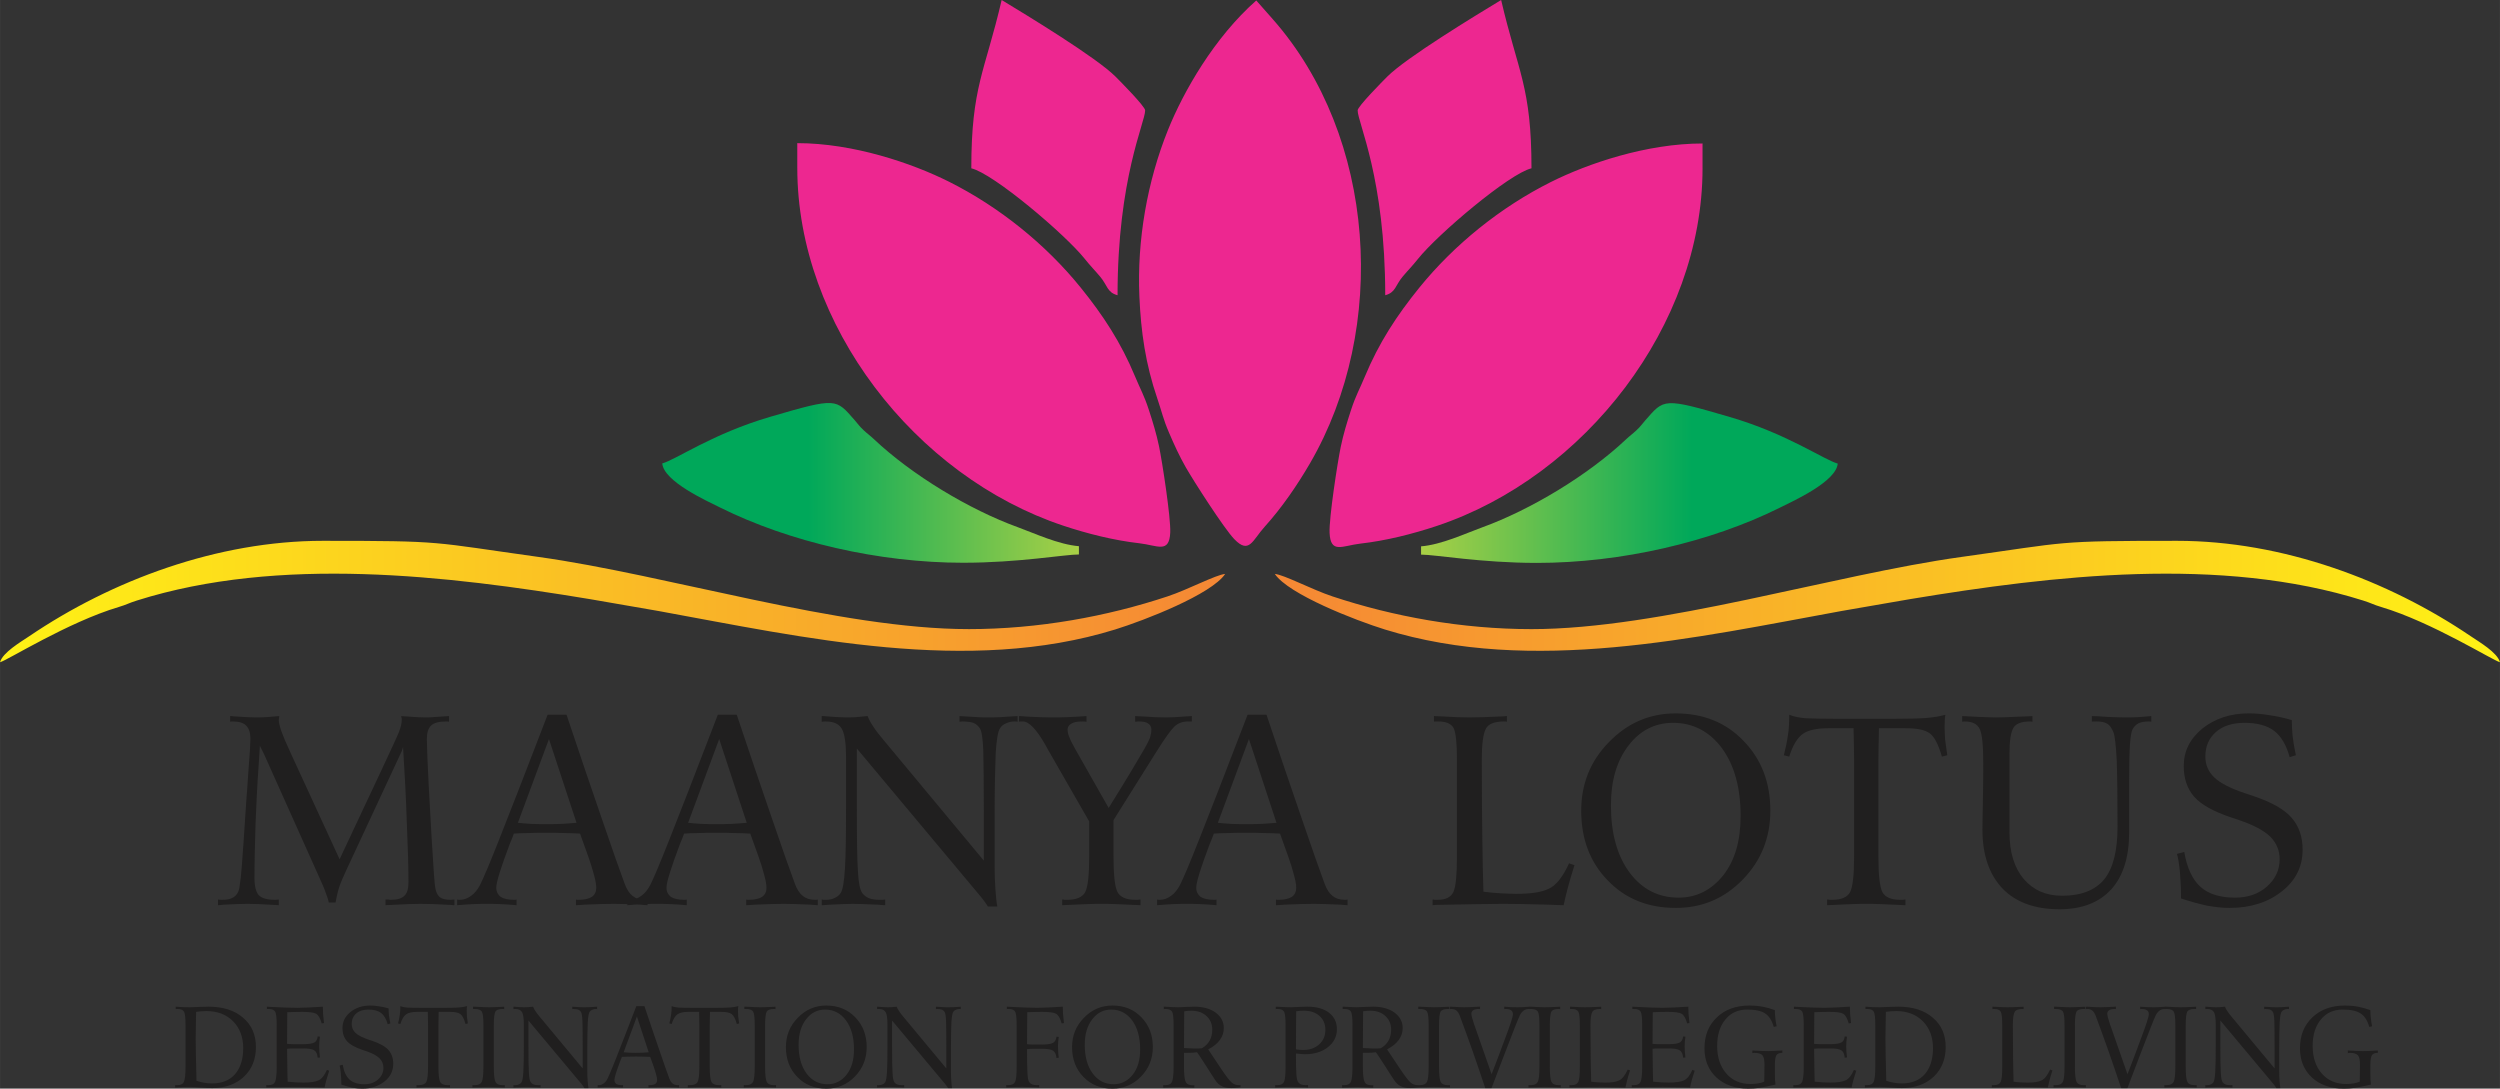 <?xml version="1.0" encoding="UTF-8"?>
<!DOCTYPE svg PUBLIC "-//W3C//DTD SVG 1.1//EN" "http://www.w3.org/Graphics/SVG/1.1/DTD/svg11.dtd">
<!-- Creator: CorelDRAW 2020 (64-Bit) -->
<svg xmlns="http://www.w3.org/2000/svg" xml:space="preserve" width="3.718in" height="1.619in" version="1.1" style="shape-rendering:geometricPrecision; text-rendering:geometricPrecision; image-rendering:optimizeQuality; fill-rule:evenodd; clip-rule:evenodd"
viewBox="0 0 3730.55 1624.49"
 xmlns:xlink="http://www.w3.org/1999/xlink"
 xmlns:xodm="http://www.corel.com/coreldraw/odm/2003">
 <rect x="0" y="0" width="3730.55" height="1624.49" fill="#333333" stroke="none"/>
 <defs>
  <style type="text/css">
   <![CDATA[
    .fil1 {fill:#ED2790}
    .fil0 {fill:#201F1F;fill-rule:nonzero}
    .fil2 {fill:url(#id0)}
    .fil3 {fill:url(#id1)}
    .fil4 {fill:url(#id2)}
    .fil5 {fill:url(#id3)}
   ]]>
  </style>
  <linearGradient id="id0" gradientUnits="userSpaceOnUse" x1="1902.27" y1="889.04" x2="3730.57" y2="889.04">
   <stop offset="0" style="stop-opacity:1; stop-color:#F58735"/>
   <stop offset="1" style="stop-opacity:1; stop-color:#FFF215"/>
  </linearGradient>
  <linearGradient id="id1" gradientUnits="userSpaceOnUse" xlink:href="#id0" x1="1828.28" y1="889.04" x2="-0.03" y2="889.04">
  </linearGradient>
  <linearGradient id="id2" gradientUnits="userSpaceOnUse" x1="1610.05" y1="724.69" x2="988.26" y2="724.69">
   <stop offset="0" style="stop-opacity:1; stop-color:#A9D046"/>
   <stop offset="0.651" style="stop-opacity:1; stop-color:#00A85A"/>
   <stop offset="1" style="stop-opacity:1; stop-color:#00A85A"/>
  </linearGradient>
  <linearGradient id="id3" gradientUnits="userSpaceOnUse" xlink:href="#id2" x1="2120.5" y1="724.97" x2="2742.29" y2="724.97">
  </linearGradient>
 </defs>
 <g id="Layer_x0020_1">
  <g id="_1800503265856">
   <path class="fil0" d="M261.31 1622.77m101.61 -58.55c0,-16.71 -5.17,-30.14 -15.16,-40.3 -10.16,-10.16 -23.42,-15.16 -39.95,-15.16 -2.24,0 -4.82,0.17 -7.92,0.34 -2.93,0.35 -5.34,0.52 -7.23,0.86 0,1.38 0,3.44 -0.17,6.2 -0.34,14.81 -0.52,26 -0.52,33.41 0,6.2 0.17,14.98 0.34,26.35 0.17,5.34 0.34,9.47 0.34,12.4l0.52 24.45c3.96,1.38 7.75,2.41 11.37,2.93 3.61,0.69 7.58,1.03 11.88,1.03 14.81,0 26.35,-4.65 34.44,-13.95 7.92,-9.3 12.06,-22.22 12.06,-38.58zm18.94 -1.72c0,17.91 -5.85,32.72 -17.74,44.09 -12.06,11.36 -27.9,17.05 -47.7,17.05 -4.14,0 -9.82,-0.34 -17.05,-0.86 -7.06,-0.52 -12.4,-0.86 -15.67,-0.86 -3.1,0 -6.54,0 -10.33,0.17 -3.62,0.17 -7.58,0.34 -12.06,0.69l0 -3.62c0.34,0 0.69,0 1.2,0.17 0.52,0 1.38,0 2.24,0 4.99,0 8.26,-1.72 9.82,-5.34 1.38,-3.62 2.24,-10.68 2.24,-21.35l0 -62.86c0,-10.33 -0.69,-16.88 -2.07,-19.81 -1.55,-2.93 -4.82,-4.3 -9.99,-4.3 -0.69,0 -1.2,0 -1.55,0 -0.34,0 -0.69,0 -1.03,0.17l0 -3.61c3.27,0.17 6.72,0.51 10.68,0.69 3.79,0.17 7.58,0.17 10.85,0.17 2.93,0 7.41,-0.17 13.78,-0.52 6.37,-0.17 11.02,-0.34 13.78,-0.34 21.35,0 38.57,5.34 51.32,16.36 12.92,10.85 19.29,25.49 19.29,43.91zm15.5 60.28m93.86 -24.97c-1.55,4.82 -2.93,9.3 -4.13,13.43 -1.03,3.96 -2.07,7.92 -2.76,11.54 -2.07,0 -5.17,-0.17 -9.3,-0.34 -12.92,-0.34 -23.25,-0.52 -31.17,-0.52 -11.02,0 -26,0.34 -44.95,0.69l-1.55 0.17 0 -3.62c0.34,0 0.69,0 1.2,0.17 0.52,0 1.38,0 2.24,0 4.99,0 8.26,-1.72 9.82,-5.34 1.38,-3.62 2.24,-10.68 2.24,-21.35l0 -62.86c0,-10.33 -0.69,-16.88 -2.07,-19.81 -1.55,-2.93 -4.82,-4.3 -9.99,-4.3 -0.69,0 -1.2,0 -1.55,0 -0.34,0 -0.69,0 -1.03,0.17l0 -3.61 2.75 0.17c19.81,1.03 34.27,1.55 42.88,1.55 4.48,0 9.99,-0.17 16.71,-0.52 6.54,-0.34 13.77,-0.69 21.18,-1.2 0,3.44 0.17,7.06 0.34,10.85 0.34,3.96 0.86,8.44 1.38,13.6l-3.44 0.52c-2.24,-7.92 -5.17,-12.74 -8.44,-14.47 -3.44,-1.9 -10.33,-2.76 -20.84,-2.76 -3.79,0 -7.58,0 -11.54,0.17 -3.96,0 -7.41,0.17 -10.51,0.34 0,5 -0.17,10.68 -0.17,17.22 -0.17,6.55 -0.17,16.53 -0.17,29.97 1.38,0.17 2.76,0.34 4.13,0.34 1.38,0.17 2.93,0.17 4.48,0.17l15.5 0c7.92,0 13.43,-0.86 16.36,-2.41 3.1,-1.55 4.65,-4.65 5.17,-9.13l3.44 0.35c-0.34,2.07 -0.69,4.31 -0.86,6.72 -0.17,2.41 -0.34,4.99 -0.34,7.92 0,2.76 0.17,5.51 0.34,8.09 0.17,2.58 0.52,5.34 0.86,8.27l-3.44 0.34c-0.52,-5.51 -2.07,-9.12 -5.17,-11.02 -2.93,-1.9 -8.44,-2.76 -16.36,-2.76l-15.5 0c-1.72,0 -3.27,0 -4.65,0.17 -1.2,0 -2.58,0.17 -3.96,0.34 0,7.58 0.17,15.84 0.34,25.14 0,9.3 0.35,17.22 0.52,23.94 3.96,0.34 7.92,0.69 12.06,1.03 3.96,0.17 7.75,0.34 11.19,0.34 10.68,0 18.42,-1.2 23.08,-3.44 4.82,-2.41 8.78,-7.58 12.23,-15.5l3.44 1.21zm15.5 24.97m80.08 -35.3c0,10.5 -4.31,19.46 -13.09,26.35 -8.79,7.06 -19.98,10.68 -33.41,10.68 -4.48,0 -9.13,-0.52 -14.12,-1.38 -4.99,-1.03 -10.5,-2.58 -16.88,-4.65l0 -2.41c0,-4.31 -0.34,-8.95 -0.69,-14.3 -0.51,-5.51 -1.2,-9.3 -1.89,-11.71l4.65 -1.2c1.72,10.16 5.17,17.56 10.33,22.21 5.17,4.65 12.57,6.89 22.04,6.89 8.27,0 14.98,-2.41 20.32,-7.06 5.34,-4.82 8.09,-10.51 8.09,-17.39 0,-5.68 -2.07,-10.51 -6.02,-14.47 -4.14,-3.96 -10.68,-7.41 -19.81,-10.51l-5.17 -1.72c-11.19,-3.79 -18.94,-8.09 -23.42,-13.09 -4.48,-5.17 -6.72,-11.71 -6.72,-19.63 0,-9.47 3.96,-17.39 11.88,-23.94 8.09,-6.37 17.91,-9.64 29.45,-9.64 4.13,0 8.61,0.34 13.6,1.2 4.82,0.69 9.47,1.72 13.95,3.1 0,3.44 0.17,6.89 0.52,10.16 0.34,3.27 1.03,7.23 2.07,12.23l-3.96 1.2c-2.07,-7.58 -5.34,-13.26 -9.82,-16.71 -4.48,-3.44 -10.85,-5.16 -18.94,-5.16 -7.58,0 -13.78,1.89 -18.25,5.85 -4.48,3.96 -6.72,9.12 -6.72,15.67 0,5.17 1.9,9.64 5.68,13.26 3.79,3.61 10.16,6.89 19.29,9.99l5.17 1.72c11.88,3.96 20.15,8.61 24.8,13.95 4.65,5.34 7.06,12.06 7.06,20.49z"/>
   <path class="fil0" d="M593.94 1622.77m104.19 -95.58l-3.44 0.86c-2.24,-7.75 -4.82,-12.74 -7.75,-14.81 -2.93,-2.24 -8.09,-3.27 -15.5,-3.27l-16.88 0c-0.17,8.61 -0.34,15.16 -0.34,19.81l0 62c0,11.88 0.86,19.46 2.58,22.73 1.72,3.1 5.51,4.82 11.19,4.82 0.69,0 1.38,0 1.9,0 0.34,-0.17 1.03,-0.17 1.55,-0.17l0 3.62c-6.54,-0.34 -11.71,-0.52 -15.5,-0.69 -3.62,-0.17 -6.72,-0.17 -9.47,-0.17 -2.58,0 -5.85,0 -9.47,0.17 -3.61,0.17 -8.78,0.34 -15.5,0.69l0 -3.62c0.52,0 1.21,0 1.72,0.17 0.35,0 1.03,0 1.72,0 5.68,0 9.47,-1.72 11.19,-4.82 1.72,-3.27 2.58,-10.85 2.58,-22.73l0 -62c0,-4.65 -0.17,-11.19 -0.34,-19.81l-16.02 0c-7.4,0 -12.91,1.21 -16.36,3.62 -3.44,2.58 -6.37,7.23 -8.61,14.47l-3.44 -0.86c1.2,-4.65 2.07,-8.78 2.58,-12.74 0.69,-3.79 0.86,-8.27 0.86,-13.09 2.93,1.2 6.37,1.89 10.33,2.24 3.96,0.17 10.33,0.35 18.94,0.35l37.89 0c8.95,0 15.67,-0.17 20.15,-0.52 4.48,-0.34 8.61,-1.03 12.23,-2.07 -0.35,1.72 -0.52,4.31 -0.52,7.75 0,2.58 0.17,5.34 0.34,8.27 0.34,2.76 0.86,6.03 1.38,9.82zm6.89 95.58m48.22 0c-0.34,0 -1.03,0 -1.9,-0.17 -9.99,-0.34 -17.39,-0.69 -22.22,-0.69 -4.65,0 -12.05,0.34 -22.22,0.69 -0.86,0.17 -1.55,0.17 -1.89,0.17l0 -3.62c0.34,0 0.69,0 1.03,0.17 0.52,0 1.21,0 2.41,0 5.34,0 8.78,-1.72 10.5,-4.99 1.55,-3.27 2.41,-10.85 2.41,-22.56l0 -62c0,-10.5 -0.69,-17.05 -2.24,-19.98 -1.55,-2.76 -5.17,-4.13 -10.68,-4.13 -0.69,0 -1.2,0 -1.55,0 -0.34,0 -0.69,0 -1.03,0.17l0 -3.61c0.34,0 1.03,0 1.72,0 10.33,0.51 17.39,0.86 21.52,0.86 4.14,0 11.19,-0.17 21.18,-0.69 0.86,-0.17 1.55,-0.17 2.07,-0.17l0 3.61c-0.34,-0.17 -0.69,-0.17 -1.03,-0.17 -0.34,0 -0.86,0 -1.55,0 -5.51,0 -9.13,1.37 -10.68,4.13 -1.38,2.93 -2.24,9.47 -2.24,19.98l0 62c0,11.71 0.86,19.28 2.41,22.56 1.72,3.27 5.16,4.99 10.5,4.99 1.2,0 1.89,0 2.41,0 0.34,-0.17 0.69,-0.17 1.03,-0.17l0 3.62zm12.92 0m124.85 -116.93c-0.52,-0.17 -1.2,-0.17 -1.89,-0.17 -2.07,0 -3.79,0.34 -5.51,1.2 -1.72,0.69 -2.93,1.72 -3.79,3.1 -1.37,2.07 -2.24,7.41 -2.75,15.67 -0.34,8.44 -0.69,21.35 -0.69,38.57l0 34.45c0,4.65 0.17,9.47 0.52,14.29 0.34,4.65 0.69,8.27 1.2,10.68l-6.02 0c-0.35,-0.69 -1.03,-1.72 -2.07,-3.1 -1.03,-1.38 -2.24,-3.1 -3.96,-4.99l-77.5 -92.65 0 37.89c0,19.63 0.17,33.07 0.69,40.3 0.34,7.41 1.38,12.06 2.75,13.95 1.2,1.55 2.58,2.58 4.31,3.27 1.72,0.69 3.96,1.03 6.89,1.03 1.2,0 2.24,0 3.44,-0.17l0 3.62c-1.03,0 -2.58,-0.17 -4.82,-0.34 -7.4,-0.34 -12.74,-0.52 -15.84,-0.52 -2.58,0 -7.4,0.17 -14.64,0.52 -2.24,0.17 -3.96,0.34 -5.17,0.34l0 -3.62c0.34,0 0.69,0 1.03,0.17 0.52,0 1.03,0 1.72,0 2.07,0 3.79,-0.34 5.51,-1.2 1.55,-0.69 2.93,-1.72 3.79,-3.1 1.37,-2.07 2.24,-7.23 2.75,-15.67 0.52,-8.44 0.69,-21.35 0.69,-38.58l0 -32.72c0,-8.44 -0.86,-14.29 -2.58,-17.57 -1.9,-3.27 -5.17,-4.82 -10.33,-4.82 -0.52,0 -1.38,0 -2.58,0.17l0 -3.61c0.17,0 0.52,0 0.86,0 6.54,0.51 11.54,0.86 14.81,0.86 1.55,0 3.62,0 6.03,-0.17 2.41,-0.17 4.99,-0.52 7.58,-0.69 0.86,2.24 2.07,4.48 3.62,6.72 1.55,2.41 3.79,5.34 6.72,8.78l63.72 76.64 0 -30.14c0,-19.11 -0.17,-32.38 -0.35,-40.13 -0.34,-7.75 -1.03,-12.4 -2.24,-14.12 -1.03,-1.55 -2.41,-2.75 -4.14,-3.44 -1.72,-0.52 -4.13,-0.86 -7.06,-0.86l-1.72 0.17 0 -3.61c4.99,0.34 8.78,0.51 11.54,0.69 2.58,0.17 4.82,0.17 6.55,0.17 1.89,0 4.48,0 7.92,-0.17 3.27,-0.17 6.89,-0.52 11.02,-0.69l0 3.61zm0.86 116.93m76.12 -52.53l-17.57 -53.39 -19.81 53.39c2.07,0.17 4.82,0.52 8.44,0.69 3.61,0.17 6.89,0.17 9.64,0.17 2.75,0 6.03,0 9.82,-0.17 3.79,-0.17 6.89,-0.52 9.47,-0.69zm45.29 52.53c-0.86,0 -2.41,-0.17 -4.48,-0.34 -7.75,-0.34 -13.43,-0.52 -17.05,-0.52 -4.48,0 -10.68,0.17 -18.6,0.52 -2.41,0.17 -4.31,0.34 -5.51,0.34l0 -3.62c0.51,0.17 1.2,0.17 1.72,0.17 3.79,0 6.55,-0.69 8.44,-1.89 1.89,-1.38 2.75,-3.27 2.75,-5.86 0,-2.24 -0.69,-5.68 -2.07,-10.33 -1.2,-4.65 -4.13,-12.74 -8.27,-24.11 -3.1,-0.17 -6.37,-0.34 -9.82,-0.34 -3.61,-0.17 -7.4,-0.17 -11.71,-0.17 -4.31,0 -8.09,0 -11.54,0.17 -3.44,0 -6.55,0.17 -9.13,0.34 -0.51,1.55 -1.37,3.79 -2.58,6.55 -5.68,15.15 -8.61,24.28 -8.61,27.9 0,2.58 1.03,4.48 2.75,5.86 1.9,1.2 4.82,1.89 8.44,1.89 0.52,0 1.21,0 1.72,-0.17l0 3.62c-3.44,-0.34 -6.72,-0.52 -9.99,-0.69 -3.27,-0.17 -6.2,-0.17 -8.95,-0.17 -2.58,0 -5.68,0 -8.95,0.17 -3.27,0.17 -6.55,0.34 -9.99,0.69l0 -3.62c0.52,0.17 1.2,0.17 1.72,0.17 2.58,0 4.99,-0.86 7.23,-2.58 2.24,-1.55 4.13,-3.96 5.68,-6.89 2.07,-4.13 6.2,-13.77 12.23,-29.1 6.03,-15.16 16.36,-41.68 30.83,-79.39l12.06 0c8.09,24.11 15.5,46.15 22.39,65.96 6.72,19.81 11.71,33.75 14.64,41.67 1.38,3.79 3.1,6.37 5.17,7.92 1.89,1.55 4.48,2.41 7.75,2.41 0.51,0 1.2,0 1.72,-0.17l0 3.62z"/>
   <path class="fil0" d="M998.79 1622.77m104.19 -95.58l-3.44 0.86c-2.24,-7.75 -4.82,-12.74 -7.75,-14.81 -2.93,-2.24 -8.09,-3.27 -15.5,-3.27l-16.88 0c-0.17,8.61 -0.34,15.16 -0.34,19.81l0 62c0,11.88 0.86,19.46 2.58,22.73 1.72,3.1 5.51,4.82 11.19,4.82 0.69,0 1.38,0 1.9,0 0.34,-0.17 1.03,-0.17 1.55,-0.17l0 3.62c-6.54,-0.34 -11.71,-0.52 -15.5,-0.69 -3.62,-0.17 -6.72,-0.17 -9.47,-0.17 -2.58,0 -5.85,0 -9.47,0.17 -3.61,0.17 -8.78,0.34 -15.5,0.69l0 -3.62c0.52,0 1.21,0 1.72,0.17 0.35,0 1.03,0 1.72,0 5.68,0 9.47,-1.72 11.19,-4.82 1.72,-3.27 2.58,-10.85 2.58,-22.73l0 -62c0,-4.65 -0.17,-11.19 -0.34,-19.81l-16.02 0c-7.4,0 -12.91,1.21 -16.36,3.62 -3.44,2.58 -6.37,7.23 -8.61,14.47l-3.44 -0.86c1.2,-4.65 2.07,-8.78 2.58,-12.74 0.69,-3.79 0.86,-8.27 0.86,-13.09 2.93,1.2 6.37,1.89 10.33,2.24 3.96,0.17 10.33,0.35 18.94,0.35l37.89 0c8.95,0 15.67,-0.17 20.15,-0.52 4.48,-0.34 8.61,-1.03 12.23,-2.07 -0.35,1.72 -0.52,4.31 -0.52,7.75 0,2.58 0.17,5.34 0.34,8.27 0.34,2.76 0.86,6.03 1.38,9.82zm6.89 95.58m48.22 0c-0.34,0 -1.03,0 -1.9,-0.17 -9.99,-0.34 -17.39,-0.69 -22.22,-0.69 -4.65,0 -12.05,0.34 -22.22,0.69 -0.86,0.17 -1.55,0.17 -1.89,0.17l0 -3.62c0.34,0 0.69,0 1.03,0.17 0.52,0 1.21,0 2.41,0 5.34,0 8.78,-1.72 10.5,-4.99 1.55,-3.27 2.41,-10.85 2.41,-22.56l0 -62c0,-10.5 -0.69,-17.05 -2.24,-19.98 -1.55,-2.76 -5.17,-4.13 -10.68,-4.13 -0.69,0 -1.2,0 -1.55,0 -0.34,0 -0.69,0 -1.03,0.17l0 -3.61c0.34,0 1.03,0 1.72,0 10.33,0.51 17.39,0.86 21.52,0.86 4.14,0 11.19,-0.17 21.18,-0.69 0.86,-0.17 1.55,-0.17 2.07,-0.17l0 3.61c-0.34,-0.17 -0.69,-0.17 -1.03,-0.17 -0.34,0 -0.86,0 -1.55,0 -5.51,0 -9.13,1.37 -10.68,4.13 -1.38,2.93 -2.24,9.47 -2.24,19.98l0 62c0,11.71 0.86,19.28 2.41,22.56 1.72,3.27 5.16,4.99 10.5,4.99 1.2,0 1.89,0 2.41,0 0.34,-0.17 0.69,-0.17 1.03,-0.17l0 3.62zm14.64 0m101.61 -56.83c0,-17.91 -3.96,-32.38 -11.89,-43.22 -7.92,-10.68 -18.42,-16.19 -31.17,-16.19 -11.54,0 -21.01,4.82 -28.42,14.47 -7.4,9.64 -11.19,22.22 -11.19,38.06 0,17.91 3.96,32.21 11.89,42.88 7.92,10.68 18.42,16.01 31.17,16.01 11.54,0 21.01,-4.82 28.59,-14.29 7.41,-9.47 11.02,-22.05 11.02,-37.72zm18.94 -3.44c0,17.22 -5.85,31.86 -17.57,43.91 -11.71,12.06 -25.83,18.08 -42.7,18.08 -17.74,0 -32.21,-5.85 -43.4,-17.57 -11.36,-11.71 -16.88,-26.52 -16.88,-44.43 0,-17.05 5.85,-31.68 17.74,-43.74 11.88,-12.23 26,-18.25 42.54,-18.25 17.56,0 32.03,5.85 43.22,17.56 11.37,11.71 17.05,26.52 17.05,44.43zm15.5 60.28m124.85 -116.93c-0.52,-0.17 -1.2,-0.17 -1.89,-0.17 -2.07,0 -3.79,0.34 -5.51,1.2 -1.72,0.69 -2.93,1.72 -3.79,3.1 -1.37,2.07 -2.24,7.41 -2.75,15.67 -0.34,8.44 -0.69,21.35 -0.69,38.57l0 34.45c0,4.65 0.17,9.47 0.52,14.29 0.34,4.65 0.69,8.27 1.2,10.68l-6.02 0c-0.35,-0.69 -1.03,-1.72 -2.07,-3.1 -1.03,-1.38 -2.24,-3.1 -3.96,-4.99l-77.5 -92.65 0 37.89c0,19.63 0.17,33.07 0.69,40.3 0.34,7.41 1.38,12.06 2.75,13.95 1.2,1.55 2.58,2.58 4.31,3.27 1.72,0.69 3.96,1.03 6.89,1.03 1.2,0 2.24,0 3.44,-0.17l0 3.62c-1.03,0 -2.58,-0.17 -4.82,-0.34 -7.4,-0.34 -12.74,-0.52 -15.84,-0.52 -2.58,0 -7.4,0.17 -14.64,0.52 -2.24,0.17 -3.96,0.34 -5.17,0.34l0 -3.62c0.34,0 0.69,0 1.03,0.17 0.52,0 1.03,0 1.72,0 2.07,0 3.79,-0.34 5.51,-1.2 1.55,-0.69 2.93,-1.72 3.79,-3.1 1.37,-2.07 2.24,-7.23 2.75,-15.67 0.52,-8.44 0.69,-21.35 0.69,-38.58l0 -32.72c0,-8.44 -0.86,-14.29 -2.58,-17.57 -1.9,-3.27 -5.17,-4.82 -10.33,-4.82 -0.52,0 -1.38,0 -2.58,0.17l0 -3.61c0.17,0 0.52,0 0.86,0 6.54,0.51 11.54,0.86 14.81,0.86 1.55,0 3.62,0 6.03,-0.17 2.41,-0.17 4.99,-0.52 7.58,-0.69 0.86,2.24 2.07,4.48 3.62,6.72 1.55,2.41 3.79,5.34 6.72,8.78l63.72 76.64 0 -30.14c0,-19.11 -0.17,-32.38 -0.35,-40.13 -0.34,-7.75 -1.03,-12.4 -2.24,-14.12 -1.03,-1.55 -2.41,-2.75 -4.14,-3.44 -1.72,-0.52 -4.13,-0.86 -7.06,-0.86l-1.72 0.17 0 -3.61c4.99,0.34 8.78,0.51 11.54,0.69 2.58,0.17 4.82,0.17 6.55,0.17 1.89,0 4.48,0 7.92,-0.17 3.27,-0.17 6.89,-0.52 11.02,-0.69l0 3.61z"/>
   <path class="fil0" d="M1501.57 1622.77m86.11 -96.1l-3.44 0.52c-2.24,-7.92 -5.17,-12.74 -8.44,-14.47 -3.44,-1.9 -10.33,-2.76 -20.84,-2.76 -3.79,0 -7.58,0 -11.54,0.17 -3.96,0 -7.41,0.17 -10.51,0.34 0,5 -0.17,10.68 -0.17,17.22 -0.17,6.55 -0.17,16.71 -0.17,30.48 1.38,0.17 2.76,0.35 3.96,0.35 1.38,0.17 2.93,0.17 4.65,0.17l13.78 0c7.75,0 13.26,-0.86 16.19,-2.41 3.1,-1.72 4.99,-4.82 5.34,-9.3l3.44 0.34c-0.34,2.07 -0.69,4.48 -0.86,6.89 -0.17,2.58 -0.34,4.99 -0.34,7.4 0,2.58 0.17,5.51 0.34,8.44 0.17,3.1 0.52,5.85 0.86,8.26l-3.44 0.52c-0.34,-5.34 -2.24,-9.13 -5.17,-11.02 -3.1,-1.9 -8.44,-2.76 -16.36,-2.76l-13.78 0c-1.72,0 -3.27,0 -4.65,0.17 -1.2,0 -2.58,0.17 -3.96,0.34 0,17.74 0.17,29.97 0.69,36.51 0.34,6.72 1.2,11.02 2.75,12.92 1.2,1.55 2.58,2.58 4.31,3.27 1.72,0.69 3.96,1.03 6.89,1.03 1.2,0 2.24,0 3.44,-0.17l0 3.62c-1.03,0 -2.76,-0.17 -4.82,-0.34 -8.95,-0.34 -15.5,-0.52 -20.15,-0.52 -4.99,0 -12.05,0.17 -21.01,0.69 -1.38,0 -2.41,0.17 -3.1,0.17l0 -3.62c0.34,0 0.69,0 1.2,0.17 0.52,0 1.38,0 2.24,0 4.99,0 8.26,-1.72 9.82,-4.99 1.55,-3.44 2.24,-11.02 2.24,-22.56l0 -62c0,-10.33 -0.69,-16.88 -2.07,-19.81 -1.55,-2.93 -4.82,-4.3 -9.99,-4.3 -0.69,0 -1.2,0 -1.55,0 -0.34,0 -0.69,0 -1.03,0.17l0 -3.61 2.75 0.17c19.81,1.03 34.27,1.55 42.88,1.55 4.48,0 9.99,-0.17 16.71,-0.52 6.54,-0.34 13.77,-0.69 21.18,-1.2 0,3.44 0.17,7.06 0.34,10.85 0.34,3.96 0.86,8.44 1.38,13.6zm12.06 96.1m101.61 -56.83c0,-17.91 -3.96,-32.38 -11.89,-43.22 -7.92,-10.68 -18.42,-16.19 -31.17,-16.19 -11.54,0 -21.01,4.82 -28.42,14.47 -7.4,9.64 -11.19,22.22 -11.19,38.06 0,17.91 3.96,32.21 11.89,42.88 7.92,10.68 18.42,16.01 31.17,16.01 11.54,0 21.01,-4.82 28.59,-14.29 7.41,-9.47 11.02,-22.05 11.02,-37.72zm18.94 -3.44c0,17.22 -5.85,31.86 -17.57,43.91 -11.71,12.06 -25.83,18.08 -42.7,18.08 -17.74,0 -32.21,-5.85 -43.4,-17.57 -11.36,-11.71 -16.88,-26.52 -16.88,-44.43 0,-17.05 5.85,-31.68 17.74,-43.74 11.88,-12.23 26,-18.25 42.54,-18.25 17.56,0 32.03,5.85 43.22,17.56 11.37,11.71 17.05,26.52 17.05,44.43zm15.5 60.28m73.19 -86.11c0,-8.44 -2.93,-15.33 -8.61,-20.49 -5.68,-5.34 -13.09,-7.92 -22.39,-7.92 -1.72,0 -3.44,0 -5.34,0.17 -1.89,0.17 -3.79,0.34 -5.51,0.69 0,6.55 -0.17,13.78 -0.17,21.53 -0.17,7.58 -0.17,18.77 -0.17,33.24 0.69,0 1.72,0 2.93,0.17 4.48,0.34 8.09,0.51 10.85,0.51 3.79,0 6.55,0 8.44,0 1.72,-0.17 3.27,-0.17 4.48,-0.34 5.16,-2.93 8.95,-6.72 11.54,-11.36 2.58,-4.65 3.96,-10.16 3.96,-16.19zm42.19 85.76l-2.58 0.34c-2.24,0.34 -4.13,0.52 -6.02,0.69 -1.9,0.17 -3.62,0.17 -5.17,0.17 -5.68,0 -10.51,-0.86 -14.12,-2.76 -3.79,-1.72 -7.06,-4.82 -9.99,-9.3 -1.72,-2.58 -4.13,-6.2 -7.23,-11.02 -1.03,-1.72 -1.72,-2.75 -2.24,-3.61l-7.75 -12.06c-2.58,-4.13 -4.82,-7.41 -6.55,-9.99 -1.72,-2.58 -2.93,-4.13 -3.44,-4.65 -1.9,0.17 -4.13,0.52 -6.72,0.69 -2.41,0.17 -5,0.17 -7.41,0.17l-5.17 0 0 20.67c0,11.71 0.86,19.28 2.58,22.73 1.55,3.27 4.99,5 10.33,5 0.69,0 1.2,0 1.72,0 0.34,-0.17 0.69,-0.17 0.86,-0.17l0 3.62c-0.34,0 -1.03,0 -2.07,0 -9.82,-0.52 -17.05,-0.86 -21.18,-0.86 -4.13,0 -11.19,0.34 -21.18,0.86 -1.03,0 -1.72,0 -2.07,0l0 -3.79c0.34,0 0.69,0 1.2,0.17 0.52,0 1.38,0 2.24,0 4.99,0 8.26,-1.72 9.82,-5.34 1.38,-3.62 2.24,-10.68 2.24,-21.35l0 -62.86c0,-10.33 -0.69,-16.88 -2.07,-19.81 -1.55,-2.93 -4.82,-4.3 -9.99,-4.3 -0.69,0 -1.2,0 -1.55,0 -0.34,0 -0.69,0 -1.03,0.17l0 -3.61 1.03 0c9.3,0.51 16.19,0.86 20.49,0.86 2.93,0 6.89,-0.17 12.06,-0.52 5.17,-0.17 9.3,-0.34 12.06,-0.34 12.92,0 23.59,2.93 31.69,8.78 8.09,6.03 12.23,13.6 12.23,23.08 0,6.55 -1.9,12.4 -5.85,17.74 -3.79,5.34 -9.65,9.99 -17.4,14.12l20.67 31c6.37,9.47 11.02,15.5 14.12,18.25 3.1,2.75 6.72,4.13 10.85,4.13l2.58 0 0 3.1zm51.67 0.34m74.91 -86.11c0,-8.61 -2.93,-15.33 -8.78,-20.67 -5.85,-5.17 -13.6,-7.75 -23.08,-7.75 -1.9,0 -3.96,0 -6.03,0.17 -1.9,0.17 -3.79,0.34 -5.68,0.69 -0.17,6.72 -0.17,13.95 -0.17,21.53 -0.17,7.75 -0.17,19.46 -0.17,35.3 2.24,0.17 4.31,0.52 6.03,0.69 1.9,0 3.62,0.17 5.17,0.17 9.64,0 17.57,-2.93 23.59,-8.44 6.2,-5.68 9.12,-12.92 9.12,-21.7zm17.22 -0.86c0,10.85 -4.48,19.8 -13.43,26.86 -8.78,6.89 -20.15,10.5 -33.92,10.5 -2.76,0 -6.72,-0.34 -11.54,-0.86 -1.03,0 -1.72,-0.17 -2.24,-0.17 0,14.98 0.17,25.49 0.69,31.34 0.34,5.68 1.37,9.65 2.75,11.54 1.2,1.55 2.58,2.58 4.31,3.27 1.72,0.69 3.96,1.03 6.89,1.03 1.2,0 2.24,0 3.44,-0.17l0 3.62c-1.03,0 -2.76,-0.17 -4.82,-0.34 -8.95,-0.34 -15.5,-0.52 -20.15,-0.52 -4.99,0 -12.05,0.17 -21.01,0.69 -1.38,0 -2.41,0.17 -3.1,0.17l0 -3.62c0.34,0 0.69,0 1.2,0.17 0.52,0 1.38,0 2.24,0 4.99,0 8.26,-1.72 9.82,-4.99 1.55,-3.44 2.24,-11.02 2.24,-22.56l0 -62c0,-10.33 -0.69,-16.88 -2.07,-19.81 -1.55,-2.93 -4.82,-4.3 -9.99,-4.3 -0.69,0 -1.2,0 -1.55,0 -0.34,0 -0.69,0 -1.03,0.17l0 -3.61c0.86,0 2.07,0.17 3.96,0.17 8.09,0.52 14.64,0.69 19.28,0.69 2.24,0 6.03,-0.17 11.37,-0.52 5.51,-0.17 9.82,-0.34 12.74,-0.34 13.43,0 24.11,2.93 32.03,8.95 7.92,6.02 11.88,14.29 11.88,24.63zm7.75 86.97m73.19 -86.11c0,-8.44 -2.93,-15.33 -8.61,-20.49 -5.68,-5.34 -13.09,-7.92 -22.39,-7.92 -1.72,0 -3.44,0 -5.34,0.17 -1.89,0.17 -3.79,0.34 -5.51,0.69 0,6.55 -0.17,13.78 -0.17,21.53 -0.17,7.58 -0.17,18.77 -0.17,33.24 0.69,0 1.72,0 2.93,0.17 4.48,0.34 8.09,0.51 10.85,0.51 3.79,0 6.55,0 8.44,0 1.72,-0.17 3.27,-0.17 4.48,-0.34 5.16,-2.93 8.95,-6.72 11.54,-11.36 2.58,-4.65 3.96,-10.16 3.96,-16.19zm42.19 85.76l-2.58 0.34c-2.24,0.34 -4.13,0.52 -6.02,0.69 -1.9,0.17 -3.62,0.17 -5.17,0.17 -5.68,0 -10.51,-0.86 -14.12,-2.76 -3.79,-1.72 -7.06,-4.82 -9.99,-9.3 -1.72,-2.58 -4.13,-6.2 -7.23,-11.02 -1.03,-1.72 -1.72,-2.75 -2.24,-3.61l-7.75 -12.06c-2.58,-4.13 -4.82,-7.41 -6.55,-9.99 -1.72,-2.58 -2.93,-4.13 -3.44,-4.65 -1.9,0.17 -4.13,0.52 -6.72,0.69 -2.41,0.17 -5,0.17 -7.41,0.17l-5.17 0 0 20.67c0,11.71 0.86,19.28 2.58,22.73 1.55,3.27 4.99,5 10.33,5 0.69,0 1.2,0 1.72,0 0.34,-0.17 0.69,-0.17 0.86,-0.17l0 3.62c-0.34,0 -1.03,0 -2.07,0 -9.82,-0.52 -17.05,-0.86 -21.18,-0.86 -4.13,0 -11.19,0.34 -21.18,0.86 -1.03,0 -1.72,0 -2.07,0l0 -3.79c0.34,0 0.69,0 1.2,0.17 0.52,0 1.38,0 2.24,0 4.99,0 8.26,-1.72 9.82,-5.34 1.38,-3.62 2.24,-10.68 2.24,-21.35l0 -62.86c0,-10.33 -0.69,-16.88 -2.07,-19.81 -1.55,-2.93 -4.82,-4.3 -9.99,-4.3 -0.69,0 -1.2,0 -1.55,0 -0.34,0 -0.69,0 -1.03,0.17l0 -3.61 1.03 0c9.3,0.51 16.19,0.86 20.49,0.86 2.93,0 6.89,-0.17 12.06,-0.52 5.17,-0.17 9.3,-0.34 12.06,-0.34 12.92,0 23.59,2.93 31.69,8.78 8.09,6.03 12.23,13.6 12.23,23.08 0,6.55 -1.9,12.4 -5.85,17.74 -3.79,5.34 -9.65,9.99 -17.4,14.12l20.67 31c6.37,9.47 11.02,15.5 14.12,18.25 3.1,2.75 6.72,4.13 10.85,4.13l2.58 0 0 3.1zm-2.58 0.34m48.22 0c-0.34,0 -1.03,0 -1.9,-0.17 -9.99,-0.34 -17.39,-0.69 -22.22,-0.69 -4.65,0 -12.05,0.34 -22.22,0.69 -0.86,0.17 -1.55,0.17 -1.89,0.17l0 -3.62c0.34,0 0.69,0 1.03,0.17 0.52,0 1.21,0 2.41,0 5.34,0 8.78,-1.72 10.5,-4.99 1.55,-3.27 2.41,-10.85 2.41,-22.56l0 -62c0,-10.5 -0.69,-17.05 -2.24,-19.98 -1.55,-2.76 -5.17,-4.13 -10.68,-4.13 -0.69,0 -1.2,0 -1.55,0 -0.34,0 -0.69,0 -1.03,0.17l0 -3.61c0.34,0 1.03,0 1.72,0 10.33,0.51 17.39,0.86 21.52,0.86 4.14,0 11.19,-0.17 21.18,-0.69 0.86,-0.17 1.55,-0.17 2.07,-0.17l0 3.61c-0.34,-0.17 -0.69,-0.17 -1.03,-0.17 -0.34,0 -0.86,0 -1.55,0 -5.51,0 -9.13,1.37 -10.68,4.13 -1.38,2.93 -2.24,9.47 -2.24,19.98l0 62c0,11.71 0.86,19.28 2.41,22.56 1.72,3.27 5.16,4.99 10.5,4.99 1.2,0 1.89,0 2.41,0 0.34,-0.17 0.69,-0.17 1.03,-0.17l0 3.62zm0 0m118.83 -116.93c-0.52,-0.17 -1.21,-0.17 -1.72,-0.17 -2.58,0 -5,0.86 -7.23,2.41 -2.24,1.72 -4.14,3.96 -5.68,7.06 -2.41,4.82 -10.5,25.32 -24.28,61.48 -7.58,19.81 -13.43,35.48 -17.91,47.01l-9.47 0c-6.37,-19.29 -12.92,-38.23 -19.46,-57 -6.72,-18.77 -12.75,-35.65 -18.43,-50.63 -1.38,-3.79 -3.1,-6.37 -4.99,-7.92 -2.07,-1.72 -4.65,-2.41 -7.92,-2.41 -0.52,0 -1.2,0 -1.72,0.17l0 -3.61c1.03,0 2.41,0.17 4.48,0.17 7.75,0.52 13.43,0.69 17.05,0.69 5.51,0 12.91,-0.35 22.39,-0.86l0.86 0 0 3.61c-0.52,-0.17 -1.2,-0.17 -1.72,-0.17 -3.61,0 -6.37,0.51 -8.26,1.72 -1.9,1.21 -2.93,2.93 -2.93,5.17 0,2.93 1.38,8.09 3.96,15.67 0.52,1.55 1.03,2.58 1.2,3.27l24.97 71.47c2.75,-6.89 7.23,-18.42 13.26,-34.61l3.1 -8.44 3.44 -9.12c8.09,-21.35 12.06,-33.75 12.06,-37.37 0,-2.58 -0.86,-4.65 -2.75,-5.85 -1.9,-1.38 -4.65,-1.89 -8.44,-1.89 -0.51,0 -1.2,0 -1.72,0.17l0 -3.61c3.1,0.17 6.55,0.51 10.16,0.69 3.61,0.17 6.89,0.17 9.64,0.17 2.41,0 5.17,0 7.92,-0.17 2.93,-0.17 6.2,-0.34 10.16,-0.69l0 3.61zm-1.72 116.93m48.22 0c-0.34,0 -1.03,0 -1.9,-0.17 -9.99,-0.34 -17.39,-0.69 -22.22,-0.69 -4.65,0 -12.05,0.34 -22.22,0.69 -0.86,0.17 -1.55,0.17 -1.89,0.17l0 -3.62c0.34,0 0.69,0 1.03,0.17 0.52,0 1.21,0 2.41,0 5.34,0 8.78,-1.72 10.5,-4.99 1.55,-3.27 2.41,-10.85 2.41,-22.56l0 -62c0,-10.5 -0.69,-17.05 -2.24,-19.98 -1.55,-2.76 -5.17,-4.13 -10.68,-4.13 -0.69,0 -1.2,0 -1.55,0 -0.34,0 -0.69,0 -1.03,0.17l0 -3.61c0.34,0 1.03,0 1.72,0 10.33,0.51 17.39,0.86 21.52,0.86 4.14,0 11.19,-0.17 21.18,-0.69 0.86,-0.17 1.55,-0.17 2.07,-0.17l0 3.61c-0.34,-0.17 -0.69,-0.17 -1.03,-0.17 -0.34,0 -0.86,0 -1.55,0 -5.51,0 -9.13,1.37 -10.68,4.13 -1.38,2.93 -2.24,9.47 -2.24,19.98l0 62c0,11.71 0.86,19.28 2.41,22.56 1.72,3.27 5.16,4.99 10.5,4.99 1.2,0 1.89,0 2.41,0 0.34,-0.17 0.69,-0.17 1.03,-0.17l0 3.62zm12.92 0m90.41 -25.49c-1.9,5.85 -3.27,10.85 -4.31,14.64 -1.03,3.96 -1.9,7.58 -2.58,10.85 -2.24,0 -5.51,-0.17 -9.82,-0.34 -12.4,-0.34 -22.04,-0.52 -28.93,-0.52 -9.82,0 -24.11,0.34 -43.05,0.69l-1.72 0.17 0 -3.62c0.34,0 0.69,0 1.2,0.17 0.52,0 1.38,0 2.24,0 4.99,0 8.26,-1.72 9.82,-4.99 1.55,-3.44 2.24,-11.02 2.24,-22.56l0 -62c0,-10.33 -0.69,-16.88 -2.07,-19.81 -1.55,-2.93 -4.82,-4.3 -9.99,-4.3 -0.69,0 -1.2,0 -1.55,0 -0.34,0 -0.69,0 -1.03,0.17l0 -3.61c0.86,0 2.24,0.17 4.13,0.17 7.92,0.52 14.12,0.69 18.25,0.69 4.65,0 12.06,-0.17 22.22,-0.69 0.86,-0.17 1.38,-0.17 1.9,-0.17l0 3.61c-0.52,-0.17 -1.2,-0.17 -1.72,-0.17 -6.2,0 -10.16,1.55 -11.71,4.65 -1.72,3.27 -2.58,9.64 -2.58,19.46 0,21.7 0.17,38.75 0.35,50.98 0.17,12.23 0.34,23.42 0.69,33.41 3.96,0.52 7.58,0.86 11.02,1.03 3.44,0.17 6.89,0.34 9.99,0.34 9.3,0 16.19,-1.03 20.66,-3.27 4.65,-2.07 8.95,-7.58 12.92,-16.19l3.44 1.2zm2.58 25.49m93.86 -24.97c-1.55,4.82 -2.93,9.3 -4.13,13.43 -1.03,3.96 -2.07,7.92 -2.76,11.54 -2.07,0 -5.17,-0.17 -9.3,-0.34 -12.92,-0.34 -23.25,-0.52 -31.17,-0.52 -11.02,0 -26,0.34 -44.95,0.69l-1.55 0.17 0 -3.62c0.34,0 0.69,0 1.2,0.17 0.52,0 1.38,0 2.24,0 4.99,0 8.26,-1.72 9.82,-5.34 1.38,-3.62 2.24,-10.68 2.24,-21.35l0 -62.86c0,-10.33 -0.69,-16.88 -2.07,-19.81 -1.55,-2.93 -4.82,-4.3 -9.99,-4.3 -0.69,0 -1.2,0 -1.55,0 -0.34,0 -0.69,0 -1.03,0.17l0 -3.61 2.75 0.17c19.81,1.03 34.27,1.55 42.88,1.55 4.48,0 9.99,-0.17 16.71,-0.52 6.54,-0.34 13.77,-0.69 21.18,-1.2 0,3.44 0.17,7.06 0.34,10.85 0.34,3.96 0.86,8.44 1.38,13.6l-3.44 0.52c-2.24,-7.92 -5.17,-12.74 -8.44,-14.47 -3.44,-1.9 -10.33,-2.76 -20.84,-2.76 -3.79,0 -7.58,0 -11.54,0.17 -3.96,0 -7.41,0.17 -10.51,0.34 0,5 -0.17,10.68 -0.17,17.22 -0.17,6.55 -0.17,16.53 -0.17,29.97 1.38,0.17 2.76,0.34 4.13,0.34 1.38,0.17 2.93,0.17 4.48,0.17l15.5 0c7.92,0 13.43,-0.86 16.36,-2.41 3.1,-1.55 4.65,-4.65 5.17,-9.13l3.44 0.35c-0.34,2.07 -0.69,4.31 -0.86,6.72 -0.17,2.41 -0.34,4.99 -0.34,7.92 0,2.76 0.17,5.51 0.34,8.09 0.17,2.58 0.52,5.34 0.86,8.27l-3.44 0.34c-0.52,-5.51 -2.07,-9.12 -5.17,-11.02 -2.93,-1.9 -8.44,-2.76 -16.36,-2.76l-15.5 0c-1.72,0 -3.27,0 -4.65,0.17 -1.2,0 -2.58,0.17 -3.96,0.34 0,7.58 0.17,15.84 0.34,25.14 0,9.3 0.35,17.22 0.52,23.94 3.96,0.34 7.92,0.69 12.06,1.03 3.96,0.17 7.75,0.34 11.19,0.34 10.68,0 18.42,-1.2 23.08,-3.44 4.82,-2.41 8.78,-7.58 12.23,-15.5l3.44 1.21zm14.64 24.97m116.24 -51.66c-4.48,0 -7.4,1.2 -8.95,3.62 -1.37,2.41 -2.24,6.89 -2.24,13.6l0 13.77c0,3.1 0.17,6.03 0.17,8.79 0.17,2.58 0.34,5.17 0.69,7.58 -10.16,2.41 -18.08,3.96 -23.94,4.82 -5.68,0.86 -11.19,1.2 -16.54,1.2 -19.63,0 -35.47,-5.51 -47.53,-16.53 -11.88,-11.02 -17.91,-25.49 -17.91,-43.74 0,-19.11 6.2,-34.44 18.6,-46.15 12.23,-11.71 28.59,-17.56 48.56,-17.56 6.55,0 13.09,0.51 19.46,1.72 6.37,1.2 12.57,2.93 18.43,5.16 0,3.96 0.17,7.75 0.69,11.54 0.34,3.62 1.03,7.92 1.89,12.57l-4.3 0.86c-2.58,-9.47 -6.89,-16.19 -12.75,-19.98 -5.85,-3.96 -14.81,-5.85 -26.86,-5.85 -13.43,0 -24.28,4.82 -32.38,14.64 -8.26,9.82 -12.4,23.08 -12.4,39.61 0,17.22 4.65,31 13.78,41.33 8.95,10.33 21.18,15.5 36.16,15.5 3.96,0 7.58,-0.34 10.85,-0.86 3.44,-0.52 6.55,-1.38 9.47,-2.58 0.17,-2.93 0.17,-6.37 0.17,-9.82 0.17,-3.61 0.17,-8.95 0.17,-16.01 0,-6.72 -1.03,-11.37 -3.1,-13.6 -2.07,-2.41 -6.2,-3.62 -12.4,-3.62 -0.52,0 -1.38,0.17 -2.58,0.34l0 -3.79 0.86 0c9.47,0.52 16.88,0.86 22.39,0.86 4.31,0 11.19,-0.34 20.49,-0.86l1.03 0 0 3.44zm16.36 51.66m93.86 -24.97c-1.55,4.82 -2.93,9.3 -4.13,13.43 -1.03,3.96 -2.07,7.92 -2.76,11.54 -2.07,0 -5.17,-0.17 -9.3,-0.34 -12.92,-0.34 -23.25,-0.52 -31.17,-0.52 -11.02,0 -26,0.34 -44.95,0.69l-1.55 0.17 0 -3.62c0.34,0 0.69,0 1.2,0.17 0.52,0 1.38,0 2.24,0 4.99,0 8.26,-1.72 9.82,-5.34 1.38,-3.62 2.24,-10.68 2.24,-21.35l0 -62.86c0,-10.33 -0.69,-16.88 -2.07,-19.81 -1.55,-2.93 -4.82,-4.3 -9.99,-4.3 -0.69,0 -1.2,0 -1.55,0 -0.34,0 -0.69,0 -1.03,0.17l0 -3.61 2.75 0.17c19.81,1.03 34.27,1.55 42.88,1.55 4.48,0 9.99,-0.17 16.71,-0.52 6.54,-0.34 13.77,-0.69 21.18,-1.2 0,3.44 0.17,7.06 0.34,10.85 0.34,3.96 0.86,8.44 1.38,13.6l-3.44 0.52c-2.24,-7.92 -5.17,-12.74 -8.44,-14.47 -3.44,-1.9 -10.33,-2.76 -20.84,-2.76 -3.79,0 -7.58,0 -11.54,0.17 -3.96,0 -7.41,0.17 -10.51,0.34 0,5 -0.17,10.68 -0.17,17.22 -0.17,6.55 -0.17,16.53 -0.17,29.97 1.38,0.17 2.76,0.34 4.13,0.34 1.38,0.17 2.93,0.17 4.48,0.17l15.5 0c7.92,0 13.43,-0.86 16.36,-2.41 3.1,-1.55 4.65,-4.65 5.17,-9.13l3.44 0.35c-0.34,2.07 -0.69,4.31 -0.86,6.72 -0.17,2.41 -0.34,4.99 -0.34,7.92 0,2.76 0.17,5.51 0.34,8.09 0.17,2.58 0.52,5.34 0.86,8.27l-3.44 0.34c-0.52,-5.51 -2.07,-9.12 -5.17,-11.02 -2.93,-1.9 -8.44,-2.76 -16.36,-2.76l-15.5 0c-1.72,0 -3.27,0 -4.65,0.17 -1.2,0 -2.58,0.17 -3.96,0.34 0,7.58 0.17,15.84 0.34,25.14 0,9.3 0.35,17.22 0.52,23.94 3.96,0.34 7.92,0.69 12.06,1.03 3.96,0.17 7.75,0.34 11.19,0.34 10.68,0 18.42,-1.2 23.08,-3.44 4.82,-2.41 8.78,-7.58 12.23,-15.5l3.44 1.21zm12.92 24.97m101.61 -58.55c0,-16.71 -5.17,-30.14 -15.16,-40.3 -10.16,-10.16 -23.42,-15.16 -39.95,-15.16 -2.24,0 -4.82,0.17 -7.92,0.34 -2.93,0.35 -5.34,0.52 -7.23,0.86 0,1.38 0,3.44 -0.17,6.2 -0.34,14.81 -0.52,26 -0.52,33.41 0,6.2 0.17,14.98 0.34,26.35 0.17,5.34 0.34,9.47 0.34,12.4l0.52 24.45c3.96,1.38 7.75,2.41 11.37,2.93 3.61,0.69 7.58,1.03 11.88,1.03 14.81,0 26.35,-4.65 34.44,-13.95 7.92,-9.3 12.06,-22.22 12.06,-38.58zm18.94 -1.72c0,17.91 -5.85,32.72 -17.74,44.09 -12.06,11.36 -27.9,17.05 -47.7,17.05 -4.14,0 -9.82,-0.34 -17.05,-0.86 -7.06,-0.52 -12.4,-0.86 -15.67,-0.86 -3.1,0 -6.54,0 -10.33,0.17 -3.62,0.17 -7.58,0.34 -12.06,0.69l0 -3.62c0.34,0 0.69,0 1.2,0.17 0.52,0 1.38,0 2.24,0 4.99,0 8.26,-1.72 9.82,-5.34 1.38,-3.62 2.24,-10.68 2.24,-21.35l0 -62.86c0,-10.33 -0.69,-16.88 -2.07,-19.81 -1.55,-2.93 -4.82,-4.3 -9.99,-4.3 -0.69,0 -1.2,0 -1.55,0 -0.34,0 -0.69,0 -1.03,0.17l0 -3.61c3.27,0.17 6.72,0.51 10.68,0.69 3.79,0.17 7.58,0.17 10.85,0.17 2.93,0 7.41,-0.17 13.78,-0.52 6.37,-0.17 11.02,-0.34 13.78,-0.34 21.35,0 38.57,5.34 51.32,16.36 12.92,10.85 19.29,25.49 19.29,43.91zm68.89 60.28m90.41 -25.49c-1.9,5.85 -3.27,10.85 -4.31,14.64 -1.03,3.96 -1.9,7.58 -2.58,10.85 -2.24,0 -5.51,-0.17 -9.82,-0.34 -12.4,-0.34 -22.04,-0.52 -28.93,-0.52 -9.82,0 -24.11,0.34 -43.05,0.69l-1.72 0.17 0 -3.62c0.34,0 0.69,0 1.2,0.17 0.52,0 1.38,0 2.24,0 4.99,0 8.26,-1.72 9.82,-4.99 1.55,-3.44 2.24,-11.02 2.24,-22.56l0 -62c0,-10.33 -0.69,-16.88 -2.07,-19.81 -1.55,-2.93 -4.82,-4.3 -9.99,-4.3 -0.69,0 -1.2,0 -1.55,0 -0.34,0 -0.69,0 -1.03,0.17l0 -3.61c0.86,0 2.24,0.17 4.13,0.17 7.92,0.52 14.12,0.69 18.25,0.69 4.65,0 12.06,-0.17 22.22,-0.69 0.86,-0.17 1.38,-0.17 1.9,-0.17l0 3.61c-0.52,-0.17 -1.2,-0.17 -1.72,-0.17 -6.2,0 -10.16,1.55 -11.71,4.65 -1.72,3.27 -2.58,9.64 -2.58,19.46 0,21.7 0.17,38.75 0.35,50.98 0.17,12.23 0.34,23.42 0.69,33.41 3.96,0.52 7.58,0.86 11.02,1.03 3.44,0.17 6.89,0.34 9.99,0.34 9.3,0 16.19,-1.03 20.66,-3.27 4.65,-2.07 8.95,-7.58 12.92,-16.19l3.44 1.2zm1.72 25.49m48.22 0c-0.34,0 -1.03,0 -1.9,-0.17 -9.99,-0.34 -17.39,-0.69 -22.22,-0.69 -4.65,0 -12.05,0.34 -22.22,0.69 -0.86,0.17 -1.55,0.17 -1.89,0.17l0 -3.62c0.34,0 0.69,0 1.03,0.17 0.52,0 1.21,0 2.41,0 5.34,0 8.78,-1.72 10.5,-4.99 1.55,-3.27 2.41,-10.85 2.41,-22.56l0 -62c0,-10.5 -0.69,-17.05 -2.24,-19.98 -1.55,-2.76 -5.17,-4.13 -10.68,-4.13 -0.69,0 -1.2,0 -1.55,0 -0.34,0 -0.69,0 -1.03,0.17l0 -3.61c0.34,0 1.03,0 1.72,0 10.33,0.51 17.39,0.86 21.52,0.86 4.14,0 11.19,-0.17 21.18,-0.69 0.86,-0.17 1.55,-0.17 2.07,-0.17l0 3.61c-0.34,-0.17 -0.69,-0.17 -1.03,-0.17 -0.34,0 -0.86,0 -1.55,0 -5.51,0 -9.13,1.37 -10.68,4.13 -1.38,2.93 -2.24,9.47 -2.24,19.98l0 62c0,11.71 0.86,19.28 2.41,22.56 1.72,3.27 5.16,4.99 10.5,4.99 1.2,0 1.89,0 2.41,0 0.34,-0.17 0.69,-0.17 1.03,-0.17l0 3.62zm0 0m118.83 -116.93c-0.52,-0.17 -1.21,-0.17 -1.72,-0.17 -2.58,0 -5,0.86 -7.23,2.41 -2.24,1.72 -4.14,3.96 -5.68,7.06 -2.41,4.82 -10.5,25.32 -24.28,61.48 -7.58,19.81 -13.43,35.48 -17.91,47.01l-9.47 0c-6.37,-19.29 -12.92,-38.23 -19.46,-57 -6.72,-18.77 -12.75,-35.65 -18.43,-50.63 -1.38,-3.79 -3.1,-6.37 -4.99,-7.92 -2.07,-1.72 -4.65,-2.41 -7.92,-2.41 -0.52,0 -1.2,0 -1.72,0.17l0 -3.61c1.03,0 2.41,0.17 4.48,0.17 7.75,0.52 13.43,0.69 17.05,0.69 5.51,0 12.91,-0.35 22.39,-0.86l0.86 0 0 3.61c-0.52,-0.17 -1.2,-0.17 -1.72,-0.17 -3.61,0 -6.37,0.51 -8.26,1.72 -1.9,1.21 -2.93,2.93 -2.93,5.17 0,2.93 1.38,8.09 3.96,15.67 0.52,1.55 1.03,2.58 1.2,3.27l24.97 71.47c2.75,-6.89 7.23,-18.42 13.26,-34.61l3.1 -8.44 3.44 -9.12c8.09,-21.35 12.06,-33.75 12.06,-37.37 0,-2.58 -0.86,-4.65 -2.75,-5.85 -1.9,-1.38 -4.65,-1.89 -8.44,-1.89 -0.51,0 -1.2,0 -1.72,0.17l0 -3.61c3.1,0.17 6.55,0.51 10.16,0.69 3.61,0.17 6.89,0.17 9.64,0.17 2.41,0 5.17,0 7.92,-0.17 2.93,-0.17 6.2,-0.34 10.16,-0.69l0 3.61zm-1.72 116.93m48.22 0c-0.34,0 -1.03,0 -1.9,-0.17 -9.99,-0.34 -17.39,-0.69 -22.22,-0.69 -4.65,0 -12.05,0.34 -22.22,0.69 -0.86,0.17 -1.55,0.17 -1.89,0.17l0 -3.62c0.34,0 0.69,0 1.03,0.17 0.52,0 1.21,0 2.41,0 5.34,0 8.78,-1.72 10.5,-4.99 1.55,-3.27 2.41,-10.85 2.41,-22.56l0 -62c0,-10.5 -0.69,-17.05 -2.24,-19.98 -1.55,-2.76 -5.17,-4.13 -10.68,-4.13 -0.69,0 -1.2,0 -1.55,0 -0.34,0 -0.69,0 -1.03,0.17l0 -3.61c0.34,0 1.03,0 1.72,0 10.33,0.51 17.39,0.86 21.52,0.86 4.14,0 11.19,-0.17 21.18,-0.69 0.86,-0.17 1.55,-0.17 2.07,-0.17l0 3.61c-0.34,-0.17 -0.69,-0.17 -1.03,-0.17 -0.34,0 -0.86,0 -1.55,0 -5.51,0 -9.13,1.37 -10.68,4.13 -1.38,2.93 -2.24,9.47 -2.24,19.98l0 62c0,11.71 0.86,19.28 2.41,22.56 1.72,3.27 5.16,4.99 10.5,4.99 1.2,0 1.89,0 2.41,0 0.34,-0.17 0.69,-0.17 1.03,-0.17l0 3.62zm12.92 0m124.85 -116.93c-0.52,-0.17 -1.2,-0.17 -1.89,-0.17 -2.07,0 -3.79,0.34 -5.51,1.2 -1.72,0.69 -2.93,1.72 -3.79,3.1 -1.37,2.07 -2.24,7.41 -2.75,15.67 -0.34,8.44 -0.69,21.35 -0.69,38.57l0 34.45c0,4.65 0.17,9.47 0.52,14.29 0.34,4.65 0.69,8.27 1.2,10.68l-6.02 0c-0.35,-0.69 -1.03,-1.72 -2.07,-3.1 -1.03,-1.38 -2.24,-3.1 -3.96,-4.99l-77.5 -92.65 0 37.89c0,19.63 0.17,33.07 0.69,40.3 0.34,7.41 1.38,12.06 2.75,13.95 1.2,1.55 2.58,2.58 4.31,3.27 1.72,0.69 3.96,1.03 6.89,1.03 1.2,0 2.24,0 3.44,-0.17l0 3.62c-1.03,0 -2.58,-0.17 -4.82,-0.34 -7.4,-0.34 -12.74,-0.52 -15.84,-0.52 -2.58,0 -7.4,0.17 -14.64,0.52 -2.24,0.17 -3.96,0.34 -5.17,0.34l0 -3.62c0.34,0 0.69,0 1.03,0.17 0.52,0 1.03,0 1.72,0 2.07,0 3.79,-0.34 5.51,-1.2 1.55,-0.69 2.93,-1.72 3.79,-3.1 1.37,-2.07 2.24,-7.23 2.75,-15.67 0.52,-8.44 0.69,-21.35 0.69,-38.58l0 -32.72c0,-8.44 -0.86,-14.29 -2.58,-17.57 -1.9,-3.27 -5.17,-4.82 -10.33,-4.82 -0.52,0 -1.38,0 -2.58,0.17l0 -3.61c0.17,0 0.52,0 0.86,0 6.54,0.51 11.54,0.86 14.81,0.86 1.55,0 3.62,0 6.03,-0.17 2.41,-0.17 4.99,-0.52 7.58,-0.69 0.86,2.24 2.07,4.48 3.62,6.72 1.55,2.41 3.79,5.34 6.72,8.78l63.72 76.64 0 -30.14c0,-19.11 -0.17,-32.38 -0.35,-40.13 -0.34,-7.75 -1.03,-12.4 -2.24,-14.12 -1.03,-1.55 -2.41,-2.75 -4.14,-3.44 -1.72,-0.52 -4.13,-0.86 -7.06,-0.86l-1.72 0.17 0 -3.61c4.99,0.34 8.78,0.51 11.54,0.69 2.58,0.17 4.82,0.17 6.55,0.17 1.89,0 4.48,0 7.92,-0.17 3.27,-0.17 6.89,-0.52 11.02,-0.69l0 3.61zm16.36 116.93m116.24 -51.66c-4.48,0 -7.4,1.2 -8.95,3.62 -1.37,2.41 -2.24,6.89 -2.24,13.6l0 13.77c0,3.1 0.17,6.03 0.17,8.79 0.17,2.58 0.34,5.17 0.69,7.58 -10.16,2.41 -18.08,3.96 -23.94,4.82 -5.68,0.86 -11.19,1.2 -16.54,1.2 -19.63,0 -35.47,-5.51 -47.53,-16.53 -11.88,-11.02 -17.91,-25.49 -17.91,-43.74 0,-19.11 6.2,-34.44 18.6,-46.15 12.23,-11.71 28.59,-17.56 48.56,-17.56 6.55,0 13.09,0.51 19.46,1.72 6.37,1.2 12.57,2.93 18.43,5.16 0,3.96 0.17,7.75 0.69,11.54 0.34,3.62 1.03,7.92 1.89,12.57l-4.3 0.86c-2.58,-9.47 -6.89,-16.19 -12.75,-19.98 -5.85,-3.96 -14.81,-5.85 -26.86,-5.85 -13.43,0 -24.28,4.82 -32.38,14.64 -8.26,9.82 -12.4,23.08 -12.4,39.61 0,17.22 4.65,31 13.78,41.33 8.95,10.33 21.18,15.5 36.16,15.5 3.96,0 7.58,-0.34 10.85,-0.86 3.44,-0.52 6.55,-1.38 9.47,-2.58 0.17,-2.93 0.17,-6.37 0.17,-9.82 0.17,-3.61 0.17,-8.95 0.17,-16.01 0,-6.72 -1.03,-11.37 -3.1,-13.6 -2.07,-2.41 -6.2,-3.62 -12.4,-3.62 -0.52,0 -1.38,0.17 -2.58,0.34l0 -3.79 0.86 0c9.47,0.52 16.88,0.86 22.39,0.86 4.31,0 11.19,-0.34 20.49,-0.86l1.03 0 0 3.44z"/>
   <path class="fil0" d="M325.25 1350.79m352.79 0c-1.21,0 -2.82,0 -5.24,-0.4 -19.35,-1.21 -34.67,-1.61 -45.15,-1.61 -8.87,0 -23.79,0.4 -44.35,1.61 -3.63,0 -6.05,0.4 -8.06,0.4l0 -8.47c1.21,0 2.82,0 4.43,0 1.62,0.4 2.82,0.4 3.63,0.4 9.68,0 16.13,-2.02 20.16,-6.05 4.03,-3.63 6.05,-10.48 6.05,-20.16 0,-20.96 -0.81,-49.99 -2.42,-87.49 -1.21,-37.49 -3.22,-75.8 -5.64,-114.1l-2.01 6.05 -82.65 177.4c-4.44,9.68 -8.07,17.74 -10.48,25 -2.42,7.26 -4.03,14.92 -5.64,23.38l-10.08 0c-0.81,-4.43 -2.42,-8.87 -4.44,-14.11 -1.61,-5.64 -6.45,-16.13 -13.71,-32.26l-78.62 -175.39 -6.05 -12.1 -2.01 32.26c-2.01,27.01 -3.22,54.83 -4.44,83.86 -0.81,28.63 -1.61,56.04 -1.61,81.44 0,12.5 2.42,20.97 6.45,25.4 4.44,4.44 12.1,6.86 23.79,6.86 1.21,0 3.63,0 6.05,-0.4l0 8.47c-1.21,0 -3.63,-0.4 -6.45,-0.4 -18.55,-1.21 -31.85,-1.61 -39.92,-1.61 -7.66,0 -19.35,0.4 -35.48,1.21 -4.03,0.4 -6.85,0.81 -8.87,0.81l0 -8.47c2.82,0.4 4.84,0.4 6.05,0.4 6.45,0 11.69,-0.81 15.32,-2.82 3.63,-1.61 6.86,-4.84 8.87,-9.27 2.42,-4.84 4.84,-26.61 7.26,-65.72 0.4,-4.84 0.81,-8.47 0.81,-10.89l4.03 -60.48c0.4,-4.84 1.61,-20.16 3.23,-45.16 2.01,-25.4 2.82,-40.32 2.82,-45.56 0,-9.27 -2.01,-15.72 -6.45,-20.16 -4.03,-4.03 -10.48,-6.05 -19.75,-6.05 -1.21,0 -2.82,0 -4.03,0.4l0 -8.47c1.21,0 2.82,0 5.24,0.4 16.13,1.21 27.41,1.61 33.06,1.61 4.03,0 9.27,0 15.73,-0.4 6.45,-0.4 12.9,-1.21 19.35,-1.61 -0.4,1.61 -0.4,2.82 -0.4,3.63 -0.4,0.81 -0.4,1.61 -0.4,2.42 0,7.26 5.24,22.58 16.13,45.56 1.61,4.03 3.23,6.86 4.03,8.87l70.56 153.21 62.5 -133.05c14.51,-31.04 23.38,-49.99 26.21,-57.25 2.82,-7.26 4.03,-12.91 4.03,-17.34 0,-0.81 0,-1.62 0,-2.42 -0.4,-0.81 -0.4,-2.01 -0.81,-3.63 2.82,0.4 6.45,0.4 11.69,0.81 10.08,0.81 17.74,1.21 23.38,1.21 4.43,0 10.48,0 17.74,-0.81 7.66,-0.4 13.71,-0.81 18.55,-1.21l0 8.47c-1.21,-0.4 -2.82,-0.4 -4.03,-0.4 -10.89,0 -18.55,2.01 -22.58,6.05 -4.43,4.03 -6.45,10.89 -6.45,20.56 0,4.03 0.4,12.9 0.81,27.41 0.81,14.52 1.21,28.63 2.02,42.74l4.03 72.57c1.62,27.02 2.82,45.96 3.63,57.66 0.81,11.29 1.61,19.35 2.42,22.98 1.21,6.05 3.63,10.08 6.86,12.5 3.22,2.42 8.47,3.63 15.32,3.63l6.05 -0.4 0 8.47zm4.03 0m178.21 -122.97l-41.12 -124.99 -46.37 124.99c4.84,0.4 11.29,1.21 19.75,1.61 8.47,0.4 16.13,0.4 22.58,0.4 6.45,0 14.11,0 22.98,-0.4 8.87,-0.4 16.13,-1.21 22.18,-1.61zm106.04 122.97c-2.01,0 -5.64,-0.4 -10.48,-0.81 -18.14,-0.81 -31.45,-1.21 -39.92,-1.21 -10.48,0 -25,0.4 -43.54,1.21 -5.64,0.4 -10.08,0.81 -12.9,0.81l0 -8.47c1.21,0.4 2.82,0.4 4.03,0.4 8.87,0 15.32,-1.62 19.76,-4.44 4.44,-3.23 6.45,-7.66 6.45,-13.71 0,-5.24 -1.61,-13.31 -4.84,-24.19 -2.82,-10.89 -9.68,-29.84 -19.35,-56.44 -7.26,-0.4 -14.92,-0.81 -22.98,-0.81 -8.47,-0.41 -17.34,-0.41 -27.42,-0.41 -10.08,0 -18.95,0 -27.02,0.41 -8.06,0 -15.32,0.4 -21.37,0.81 -1.21,3.63 -3.23,8.87 -6.05,15.32 -13.31,35.48 -20.16,56.85 -20.16,65.32 0,6.05 2.42,10.48 6.45,13.71 4.44,2.82 11.29,4.44 19.76,4.44 1.21,0 2.82,0 4.03,-0.4l0 8.47c-8.06,-0.81 -15.72,-1.21 -23.38,-1.61 -7.66,-0.4 -14.51,-0.4 -20.96,-0.4 -6.05,0 -13.3,0 -20.97,0.4 -7.66,0.4 -15.32,0.81 -23.38,1.61l0 -8.47c1.21,0.4 2.82,0.4 4.03,0.4 6.05,0 11.69,-2.02 16.93,-6.05 5.24,-3.63 9.67,-9.27 13.3,-16.13 4.84,-9.68 14.52,-32.26 28.63,-68.14 14.11,-35.48 38.3,-97.57 72.17,-185.87l28.22 0c18.95,56.45 36.29,108.06 52.41,154.42 15.73,46.37 27.42,79.02 34.27,97.57 3.23,8.87 7.26,14.92 12.1,18.55 4.44,3.63 10.48,5.64 18.14,5.64 1.21,0 2.82,0 4.03,-0.4l0 8.47zm-30.24 0m178.21 -122.97l-41.12 -124.99 -46.37 124.99c4.84,0.4 11.29,1.21 19.75,1.61 8.47,0.4 16.13,0.4 22.58,0.4 6.45,0 14.11,0 22.98,-0.4 8.87,-0.4 16.13,-1.21 22.18,-1.61zm106.04 122.97c-2.01,0 -5.64,-0.4 -10.48,-0.81 -18.14,-0.81 -31.45,-1.21 -39.92,-1.21 -10.48,0 -25,0.4 -43.54,1.21 -5.64,0.4 -10.08,0.81 -12.9,0.81l0 -8.47c1.21,0.4 2.82,0.4 4.03,0.4 8.87,0 15.32,-1.62 19.76,-4.44 4.44,-3.23 6.45,-7.66 6.45,-13.71 0,-5.24 -1.61,-13.31 -4.84,-24.19 -2.82,-10.89 -9.68,-29.84 -19.35,-56.44 -7.26,-0.4 -14.92,-0.81 -22.98,-0.81 -8.47,-0.41 -17.34,-0.41 -27.42,-0.41 -10.08,0 -18.95,0 -27.02,0.41 -8.06,0 -15.32,0.4 -21.37,0.81 -1.21,3.63 -3.23,8.87 -6.05,15.32 -13.31,35.48 -20.16,56.85 -20.16,65.32 0,6.05 2.42,10.48 6.45,13.71 4.44,2.82 11.29,4.44 19.76,4.44 1.21,0 2.82,0 4.03,-0.4l0 8.47c-8.06,-0.81 -15.72,-1.21 -23.38,-1.61 -7.66,-0.4 -14.51,-0.4 -20.96,-0.4 -6.05,0 -13.3,0 -20.97,0.4 -7.66,0.4 -15.32,0.81 -23.38,1.61l0 -8.47c1.21,0.4 2.82,0.4 4.03,0.4 6.05,0 11.69,-2.02 16.93,-6.05 5.24,-3.63 9.67,-9.27 13.3,-16.13 4.84,-9.68 14.52,-32.26 28.63,-68.14 14.11,-35.48 38.3,-97.57 72.17,-185.87l28.22 0c18.95,56.45 36.29,108.06 52.41,154.42 15.73,46.37 27.42,79.02 34.27,97.57 3.23,8.87 7.26,14.92 12.1,18.55 4.44,3.63 10.48,5.64 18.14,5.64 1.21,0 2.82,0 4.03,-0.4l0 8.47z"/>
   <path class="fil0" d="M1226.18 1350.79m292.31 -273.76c-1.21,-0.4 -2.82,-0.4 -4.44,-0.4 -4.84,0 -8.87,0.81 -12.9,2.82 -4.03,1.62 -6.85,4.03 -8.87,7.26 -3.22,4.84 -5.24,17.34 -6.45,36.69 -0.81,19.75 -1.61,50 -1.61,90.31l0 80.64c0,10.89 0.4,22.18 1.21,33.47 0.81,10.89 1.62,19.35 2.82,25l-14.11 0c-0.81,-1.61 -2.42,-4.03 -4.84,-7.26 -2.42,-3.22 -5.24,-7.26 -9.27,-11.69l-181.43 -216.91 0 88.7c0,45.96 0.4,77.41 1.61,94.35 0.81,17.34 3.23,28.22 6.45,32.66 2.82,3.63 6.05,6.05 10.08,7.66 4.03,1.61 9.27,2.42 16.13,2.42 2.82,0 5.24,0 8.06,-0.4l0 8.47c-2.42,0 -6.05,-0.4 -11.29,-0.81 -17.34,-0.81 -29.84,-1.21 -37.09,-1.21 -6.05,0 -17.34,0.4 -34.27,1.21 -5.24,0.4 -9.27,0.81 -12.1,0.81l0 -8.47c0.81,0 1.61,0 2.42,0.4 1.21,0 2.42,0 4.03,0 4.84,0 8.87,-0.81 12.9,-2.82 3.63,-1.61 6.85,-4.03 8.87,-7.26 3.22,-4.84 5.24,-16.93 6.45,-36.69 1.21,-19.76 1.61,-50 1.61,-90.32l0 -76.61c0,-19.75 -2.01,-33.47 -6.05,-41.12 -4.44,-7.66 -12.1,-11.29 -24.19,-11.29 -1.21,0 -3.23,0 -6.05,0.4l0 -8.47c0.4,0 1.21,0 2.01,0 15.32,1.21 27.02,2.01 34.67,2.01 3.63,0 8.47,0 14.11,-0.4 5.64,-0.4 11.69,-1.21 17.74,-1.61 2.01,5.24 4.83,10.48 8.47,15.72 3.63,5.64 8.87,12.5 15.73,20.56l149.18 179.42 0 -70.56c0,-44.75 -0.4,-75.8 -0.81,-93.94 -0.81,-18.14 -2.42,-29.03 -5.24,-33.06 -2.42,-3.63 -5.64,-6.45 -9.67,-8.07 -4.03,-1.21 -9.68,-2.01 -16.53,-2.01l-4.03 0.4 0 -8.47c11.69,0.81 20.56,1.21 27.02,1.61 6.05,0.4 11.29,0.4 15.32,0.4 4.44,0 10.48,0 18.55,-0.4 7.66,-0.4 16.12,-1.21 25.8,-1.61l0 8.47zm2.01 273.76m258.04 -274.17l-6.05 0c-7.66,0 -14.51,2.42 -20.16,7.66 -5.24,5.24 -14.11,17.34 -26.21,36.69l-64.51 102.81 0 54.43c0,27.82 2.02,45.56 6.05,53.22 4.03,7.26 12.91,11.29 26.21,11.29 1.61,0 3.23,0 4.03,0 1.21,-0.4 2.82,-0.4 4.03,-0.4l0 8.47c-15.72,-0.81 -27.82,-1.21 -36.29,-1.61 -8.47,-0.4 -15.73,-0.4 -22.18,-0.4 -6.05,0 -13.3,0 -22.17,0.4 -8.47,0.4 -20.56,0.81 -36.29,1.61l0 -8.47c1.21,0 2.82,0 3.63,0.4 1.21,0 2.82,0 4.44,0 13.3,0 22.17,-4.03 26.21,-11.29 4.03,-7.66 6.05,-25.4 6.05,-53.22l0 -52.41 -62.5 -108.86 -2.82 -5.24c-13.3,-23.38 -24.59,-35.08 -33.47,-35.08 -1.61,0 -2.82,0 -3.63,0 -0.81,0 -1.62,0 -2.42,0.4l0 -8.47c2.42,0 6.45,0.4 12.1,0.81 16.13,0.81 28.22,1.21 36.29,1.21 7.26,0 15.32,0 23.79,-0.4 8.47,-0.4 18.14,-0.81 28.63,-1.61l0 8.47c-2.42,-0.4 -4.84,-0.4 -6.05,-0.4 -7.26,0 -12.9,0.81 -16.53,3.23 -3.63,2.01 -5.64,4.83 -5.64,8.87 0,3.63 0.81,7.26 2.82,11.69 1.61,4.44 4.84,10.89 9.27,18.55l49.19 86.69 3.23 -5.24c23.38,-37.49 39.92,-65.32 50.4,-83.46 4.03,-6.85 6.45,-12.1 8.07,-16.13 1.21,-4.03 2.01,-8.06 2.01,-12.1 0,-4.03 -1.61,-6.85 -4.44,-8.87 -3.22,-2.42 -7.66,-3.23 -13.71,-3.23 -1.21,0 -3.23,0 -6.05,0.4l0 -8.47c1.61,0 4.44,0.4 8.47,0.4 16.53,1.21 29.03,1.61 37.9,1.61 6.45,0 16.93,-0.4 31.04,-1.61 3.23,0 5.64,-0.4 7.26,-0.4l0 8.06z"/>
   <path class="fil0" d="M1726.59 1350.79m178.21 -122.97l-41.12 -124.99 -46.37 124.99c4.84,0.4 11.29,1.21 19.75,1.61 8.47,0.4 16.13,0.4 22.58,0.4 6.45,0 14.11,0 22.98,-0.4 8.87,-0.4 16.13,-1.21 22.18,-1.61zm106.04 122.97c-2.01,0 -5.64,-0.4 -10.48,-0.81 -18.14,-0.81 -31.45,-1.21 -39.92,-1.21 -10.48,0 -25,0.4 -43.54,1.21 -5.64,0.4 -10.08,0.81 -12.9,0.81l0 -8.47c1.21,0.4 2.82,0.4 4.03,0.4 8.87,0 15.32,-1.62 19.76,-4.44 4.44,-3.23 6.45,-7.66 6.45,-13.71 0,-5.24 -1.61,-13.31 -4.84,-24.19 -2.82,-10.89 -9.68,-29.84 -19.35,-56.44 -7.26,-0.4 -14.92,-0.81 -22.98,-0.81 -8.47,-0.41 -17.34,-0.41 -27.42,-0.41 -10.08,0 -18.95,0 -27.02,0.41 -8.06,0 -15.32,0.4 -21.37,0.81 -1.21,3.63 -3.23,8.87 -6.05,15.32 -13.31,35.48 -20.16,56.85 -20.16,65.32 0,6.05 2.42,10.48 6.45,13.71 4.44,2.82 11.29,4.44 19.76,4.44 1.21,0 2.82,0 4.03,-0.4l0 8.47c-8.06,-0.81 -15.72,-1.21 -23.38,-1.61 -7.66,-0.4 -14.51,-0.4 -20.96,-0.4 -6.05,0 -13.3,0 -20.97,0.4 -7.66,0.4 -15.32,0.81 -23.38,1.61l0 -8.47c1.21,0.4 2.82,0.4 4.03,0.4 6.05,0 11.69,-2.02 16.93,-6.05 5.24,-3.63 9.67,-9.27 13.3,-16.13 4.84,-9.68 14.52,-32.26 28.63,-68.14 14.11,-35.48 38.3,-97.57 72.17,-185.87l28.22 0c18.95,56.45 36.29,108.06 52.41,154.42 15.73,46.37 27.42,79.02 34.27,97.57 3.23,8.87 7.26,14.92 12.1,18.55 4.44,3.63 10.48,5.64 18.14,5.64 1.21,0 2.82,0 4.03,-0.4l0 8.47z"/>
   <path class="fil0" d="M2137.77 1350.79m211.67 -59.67c-4.44,13.71 -7.66,25.4 -10.08,34.27 -2.42,9.27 -4.43,17.74 -6.05,25.4 -5.24,0 -12.9,-0.4 -22.98,-0.81 -29.03,-0.81 -51.6,-1.21 -67.73,-1.21 -22.98,0 -56.45,0.81 -100.8,1.61l-4.03 0.4 0 -8.47c0.81,0 1.61,0 2.82,0.4 1.21,0 3.23,0 5.24,0 11.69,0 19.35,-4.03 22.98,-11.69 3.63,-8.07 5.24,-25.81 5.24,-52.82l0 -145.15c0,-24.19 -1.61,-39.51 -4.84,-46.37 -3.63,-6.85 -11.29,-10.08 -23.38,-10.08 -1.61,0 -2.82,0 -3.63,0 -0.81,0 -1.62,0 -2.42,0.4l0 -8.47c2.01,0 5.24,0.4 9.68,0.4 18.55,1.21 33.06,1.61 42.74,1.61 10.89,0 28.22,-0.4 52.01,-1.61 2.01,-0.4 3.23,-0.4 4.44,-0.4l0 8.47c-1.21,-0.4 -2.82,-0.4 -4.03,-0.4 -14.51,0 -23.79,3.63 -27.42,10.89 -4.03,7.66 -6.05,22.58 -6.05,45.56 0,50.8 0.4,90.71 0.81,119.34 0.41,28.63 0.81,54.84 1.62,78.22 9.27,1.21 17.74,2.01 25.8,2.42 8.07,0.4 16.13,0.81 23.38,0.81 21.77,0 37.9,-2.42 48.39,-7.66 10.88,-4.84 20.96,-17.74 30.24,-37.9l8.06 2.82zm10.08 59.67m237.88 -133.05c0,-41.93 -9.27,-75.8 -27.82,-101.2 -18.55,-25 -43.14,-37.9 -72.98,-37.9 -27.02,0 -49.19,11.29 -66.52,33.87 -17.34,22.58 -26.21,52.01 -26.21,89.1 0,41.93 9.27,75.4 27.82,100.4 18.55,25 43.14,37.49 72.97,37.49 27.02,0 49.19,-11.29 66.93,-33.47 17.34,-22.17 25.8,-51.61 25.8,-88.3zm44.35 -8.06c0,40.32 -13.71,74.59 -41.12,102.81 -27.42,28.22 -60.48,42.34 -99.99,42.34 -41.53,0 -75.4,-13.71 -101.61,-41.12 -26.61,-27.42 -39.51,-62.09 -39.51,-104.02 0,-39.92 13.71,-74.19 41.53,-102.41 27.82,-28.63 60.88,-42.74 99.59,-42.74 41.12,0 74.99,13.71 101.2,41.12 26.61,27.42 39.92,62.09 39.92,104.02zm20.16 141.11m243.93 -223.77l-8.07 2.01c-5.24,-18.14 -11.29,-29.84 -18.14,-34.67 -6.85,-5.24 -18.95,-7.66 -36.29,-7.66l-39.51 0c-0.4,20.16 -0.81,35.48 -0.81,46.37l0 145.15c0,27.82 2.02,45.56 6.05,53.22 4.03,7.26 12.9,11.29 26.21,11.29 1.61,0 3.22,0 4.44,0 0.81,-0.4 2.42,-0.4 3.63,-0.4l0 8.47c-15.32,-0.81 -27.42,-1.21 -36.29,-1.61 -8.47,-0.4 -15.73,-0.4 -22.18,-0.4 -6.05,0 -13.71,0 -22.18,0.4 -8.47,0.4 -20.56,0.81 -36.29,1.61l0 -8.47c1.21,0 2.82,0 4.03,0.4 0.81,0 2.42,0 4.03,0 13.31,0 22.18,-4.03 26.21,-11.29 4.03,-7.66 6.05,-25.4 6.05,-53.22l0 -145.15c0,-10.89 -0.4,-26.21 -0.81,-46.37l-37.5 0c-17.34,0 -30.24,2.82 -38.3,8.47 -8.07,6.05 -14.92,16.93 -20.16,33.87l-8.06 -2.01c2.82,-10.89 4.84,-20.56 6.05,-29.84 1.61,-8.87 2.01,-19.35 2.01,-30.64 6.86,2.82 14.92,4.44 24.19,5.24 9.27,0.4 24.19,0.81 44.35,0.81l88.7 0c20.97,0 36.69,-0.4 47.17,-1.21 10.48,-0.81 20.16,-2.42 28.63,-4.84 -0.81,4.03 -1.21,10.08 -1.21,18.14 0,6.05 0.4,12.5 0.81,19.36 0.81,6.45 2.02,14.11 3.23,22.98zm22.17 223.77m282.23 -273.76c-1.21,-0.4 -2.42,-0.4 -4.03,-0.4 -6.05,0 -11.29,0.81 -15.32,2.82 -3.63,2.02 -6.86,5.24 -8.87,9.27 -1.61,3.63 -2.82,10.89 -3.63,22.18 -0.81,11.69 -1.21,29.84 -1.21,54.43l0 76.61c0,37.1 -8.87,65.32 -26.61,85.07 -18.14,19.75 -43.55,29.84 -77.41,29.84 -36.69,0 -65.32,-10.48 -85.07,-31.04 -19.76,-20.97 -29.84,-50 -29.84,-87.89 0,-10.89 0.4,-27.82 0.81,-50.4 0.4,-22.18 0.4,-38.71 0.4,-48.38 0,-26.61 -1.61,-43.55 -5.24,-51.21 -3.63,-7.66 -11.29,-11.29 -22.18,-11.29 -1.21,0 -2.82,0 -4.03,0.4l0 -8.47c4.44,0.4 12.5,0.4 24.6,1.21 12.5,0.4 20.96,0.81 25.8,0.81 6.85,0 18.95,-0.4 36.29,-1.21 8.07,-0.4 14.11,-0.4 18.14,-0.81l0 8.47c-1.21,-0.4 -2.82,-0.4 -4.03,-0.4 -12.5,0 -20.56,3.23 -24.19,9.27 -4.03,6.45 -6.05,19.35 -6.05,39.11l0 116.92c0,29.84 7.26,53.22 21.37,69.75 14.11,16.53 33.06,25 57.25,25 28.63,0 49.59,-8.47 62.9,-24.6 13.3,-16.53 19.75,-42.74 19.75,-78.22 0,-43.95 -0.4,-77.01 -1.21,-99.59 -1.21,-22.18 -2.82,-36.29 -4.84,-41.53 -2.82,-6.45 -5.64,-10.89 -9.67,-12.9 -3.63,-2.42 -9.27,-3.23 -16.53,-3.23 -1.62,0 -2.82,0 -3.63,0 -0.81,0 -1.61,0 -2.42,0.4l0 -8.47c4.84,0 12.1,0.4 22.98,1.21 10.48,0.4 18.95,0.81 25.4,0.81 6.45,0 13.3,0 20.56,-0.4 7.26,-0.4 13.71,-1.21 19.75,-1.61l0 8.47zm38.3 273.76m187.48 -82.65c0,24.59 -10.08,45.56 -30.64,61.69 -20.56,16.53 -46.77,25 -78.22,25 -10.48,0 -21.37,-1.21 -33.06,-3.23 -11.69,-2.42 -24.6,-6.05 -39.51,-10.89l0 -5.64c0,-10.08 -0.81,-20.96 -1.61,-33.46 -1.21,-12.91 -2.82,-21.77 -4.44,-27.42l10.89 -2.82c4.03,23.79 12.1,41.12 24.19,52.01 12.1,10.89 29.43,16.13 51.61,16.13 19.35,0 35.08,-5.64 47.58,-16.53 12.5,-11.29 18.95,-24.59 18.95,-40.72 0,-13.3 -4.84,-24.59 -14.11,-33.87 -9.68,-9.27 -25,-17.34 -46.37,-24.59l-12.1 -4.03c-26.21,-8.87 -44.35,-18.95 -54.84,-30.65 -10.48,-12.1 -15.72,-27.41 -15.72,-45.96 0,-22.17 9.27,-40.72 27.82,-56.04 18.95,-14.92 41.93,-22.58 68.95,-22.58 9.68,0 20.16,0.81 31.85,2.82 11.29,1.62 22.17,4.03 32.66,7.26 0,8.06 0.4,16.12 1.21,23.79 0.81,7.66 2.42,16.93 4.84,28.63l-9.27 2.82c-4.84,-17.74 -12.5,-31.04 -22.98,-39.11 -10.48,-8.06 -25.4,-12.1 -44.35,-12.1 -17.74,0 -32.25,4.44 -42.74,13.71 -10.48,9.27 -15.73,21.37 -15.73,36.69 0,12.1 4.44,22.58 13.3,31.04 8.87,8.47 23.79,16.13 45.16,23.38l12.1 4.03c27.82,9.27 47.17,20.16 58.06,32.66 10.89,12.5 16.53,28.22 16.53,47.98z"/>
   <path class="fil1" d="M2540.56 251.17l0 -37.05c-83.31,0 -170.84,29.71 -226.52,57.59 -74.65,37.4 -143.98,93.16 -196.3,157.8 -33.45,41.35 -60.03,81.73 -81.27,132.86 -8.14,19.6 -13.17,27.29 -20.46,49.53 -6.04,18.4 -11.38,35.93 -15.29,54.73 -4.7,22.55 -17.68,106.34 -16.69,128.45 1.41,32.01 19.12,19.17 45.96,16.12 38.2,-4.32 77.97,-14.37 113.74,-26.28 221.48,-73.73 396.84,-300.04 396.84,-533.75zm-1350.85 -0.5l0 -37.05c83.29,0 170.83,29.71 226.5,57.59 74.65,37.4 143.99,93.16 196.31,157.8 33.46,41.35 60.05,81.73 81.27,132.84 8.14,19.61 13.17,27.3 20.46,49.54 6.03,18.4 11.38,35.93 15.3,54.73 4.68,22.55 17.67,106.33 16.7,128.47 -1.42,32 -19.13,19.16 -45.96,16.12 -38.2,-4.33 -77.98,-14.38 -113.75,-26.3 -221.49,-73.72 -396.82,-300.04 -396.82,-533.75zm259.68 0.5c32.9,7.66 139.99,98.37 169.44,135.27 9.16,11.46 13.94,15.82 22.91,26.49 10.98,13.06 10.16,23.45 25.89,27.65 0,-174.79 41.18,-257.61 41.18,-275.88 0,-5.81 -37.55,-43.74 -44.27,-50.44 -28.5,-28.48 -131.29,-90.91 -169.84,-114.25 -25.11,107.79 -45.3,129.05 -45.3,251.17zm449.76 -222.69l-24.53 -27.77c-62.44,55.12 -108.42,135.33 -131.7,193.08 -31.21,77.44 -46.31,165.13 -42.72,248.23 2.28,53.13 9.07,101 26.99,153.37 6.86,20.08 8.18,29.18 17.43,50.68 7.65,17.78 15.23,34.46 24.75,51.13 11.41,20.02 57.12,91.43 72.5,107.37 22.24,23.05 27.02,1.71 45.12,-18.34 25.77,-28.53 48.94,-62.38 67.88,-94.99 117.25,-201.85 98.92,-487.55 -55.73,-662.76zm386.16 222.69c-32.88,7.66 -139.98,98.37 -169.44,135.27 -9.14,11.46 -13.94,15.82 -22.91,26.49 -10.97,13.06 -10.16,23.45 -25.89,27.65 0,-174.79 -41.16,-257.61 -41.16,-275.88 0,-5.81 37.55,-43.74 44.26,-50.44 28.5,-28.48 131.31,-90.91 169.86,-114.25 25.1,107.79 45.29,129.05 45.29,251.17z"/>
   <path class="fil2" d="M2285.27 938.81c-103.86,0 -206.55,-18.81 -297.02,-48.87 -30.73,-10.2 -72.12,-32.34 -85.93,-33.49 20.37,30.42 120.11,69.26 164.17,82.89 219.69,67.96 464.45,11.93 681.68,-27.62l101.77 -17.63c213.28,-35.34 463.79,-64.99 676.25,2.01 13.43,4.24 14.63,5.95 27.33,9.74 75.61,22.54 166.74,79.97 177.02,82.37 -3.92,-14.65 -31.29,-30.45 -43.56,-38.78 -122.84,-83.36 -280.93,-142.39 -438.19,-142.39 -184.17,0 -159.61,1.51 -321.83,24.05 -191.6,26.63 -449.43,107.72 -641.69,107.72l0 0z"/>
   <path class="fil3" d="M1445.28 938.8c103.86,0 206.55,-18.81 297.02,-48.86 30.73,-10.2 72.12,-32.34 85.93,-33.49 -20.37,30.42 -120.11,69.26 -164.17,82.89 -219.69,67.96 -464.45,11.93 -681.68,-27.62l-101.77 -17.63c-213.28,-35.34 -463.79,-64.99 -676.25,1.99 -13.43,4.25 -14.64,5.96 -27.33,9.74 -75.61,22.55 -166.74,79.99 -177.02,82.38 3.92,-14.65 31.29,-30.45 43.56,-38.79 122.84,-83.35 280.93,-142.38 438.19,-142.38 184.16,0 159.61,1.51 321.83,24.05 191.6,26.63 449.42,107.7 641.69,107.7l0 0z"/>
   <path class="fil4" d="M1609.98 827.4l0 -12.34c-30.76,-2.56 -65.93,-19.16 -91.11,-28.3 -72.48,-26.3 -157.98,-77.86 -214.63,-131.26 -6.45,-6.08 -10.09,-8.38 -15.4,-13.41 -7.53,-7.15 -6.59,-7.25 -13.6,-15.23 -28.2,-32.08 -26.21,-34.04 -125.96,-4.86 -86.11,25.19 -140.8,64.11 -161.06,69.52 2.24,26.91 65.83,55.63 86.46,65.9 103.23,51.34 236.97,82.34 362.36,82.34 83.4,0 151.17,-12.36 172.94,-12.36z"/>
   <path class="fil5" d="M2120.55 815.28l0 12.36c21.77,0 89.55,12.35 172.95,12.35 125.37,0 259.11,-31 362.34,-82.34 20.65,-10.27 84.24,-38.99 86.47,-65.88 -20.25,-5.41 -74.96,-44.33 -161.06,-69.52 -99.74,-29.18 -97.74,-27.23 -125.95,4.85 -7.01,8 -6.08,8.09 -13.6,15.23 -5.32,5.03 -8.94,7.33 -15.41,13.42 -56.65,53.39 -142.15,104.94 -214.62,131.24 -25.19,9.14 -60.35,25.75 -91.12,28.3l0 0z"/>
  </g>
 </g>
</svg>
